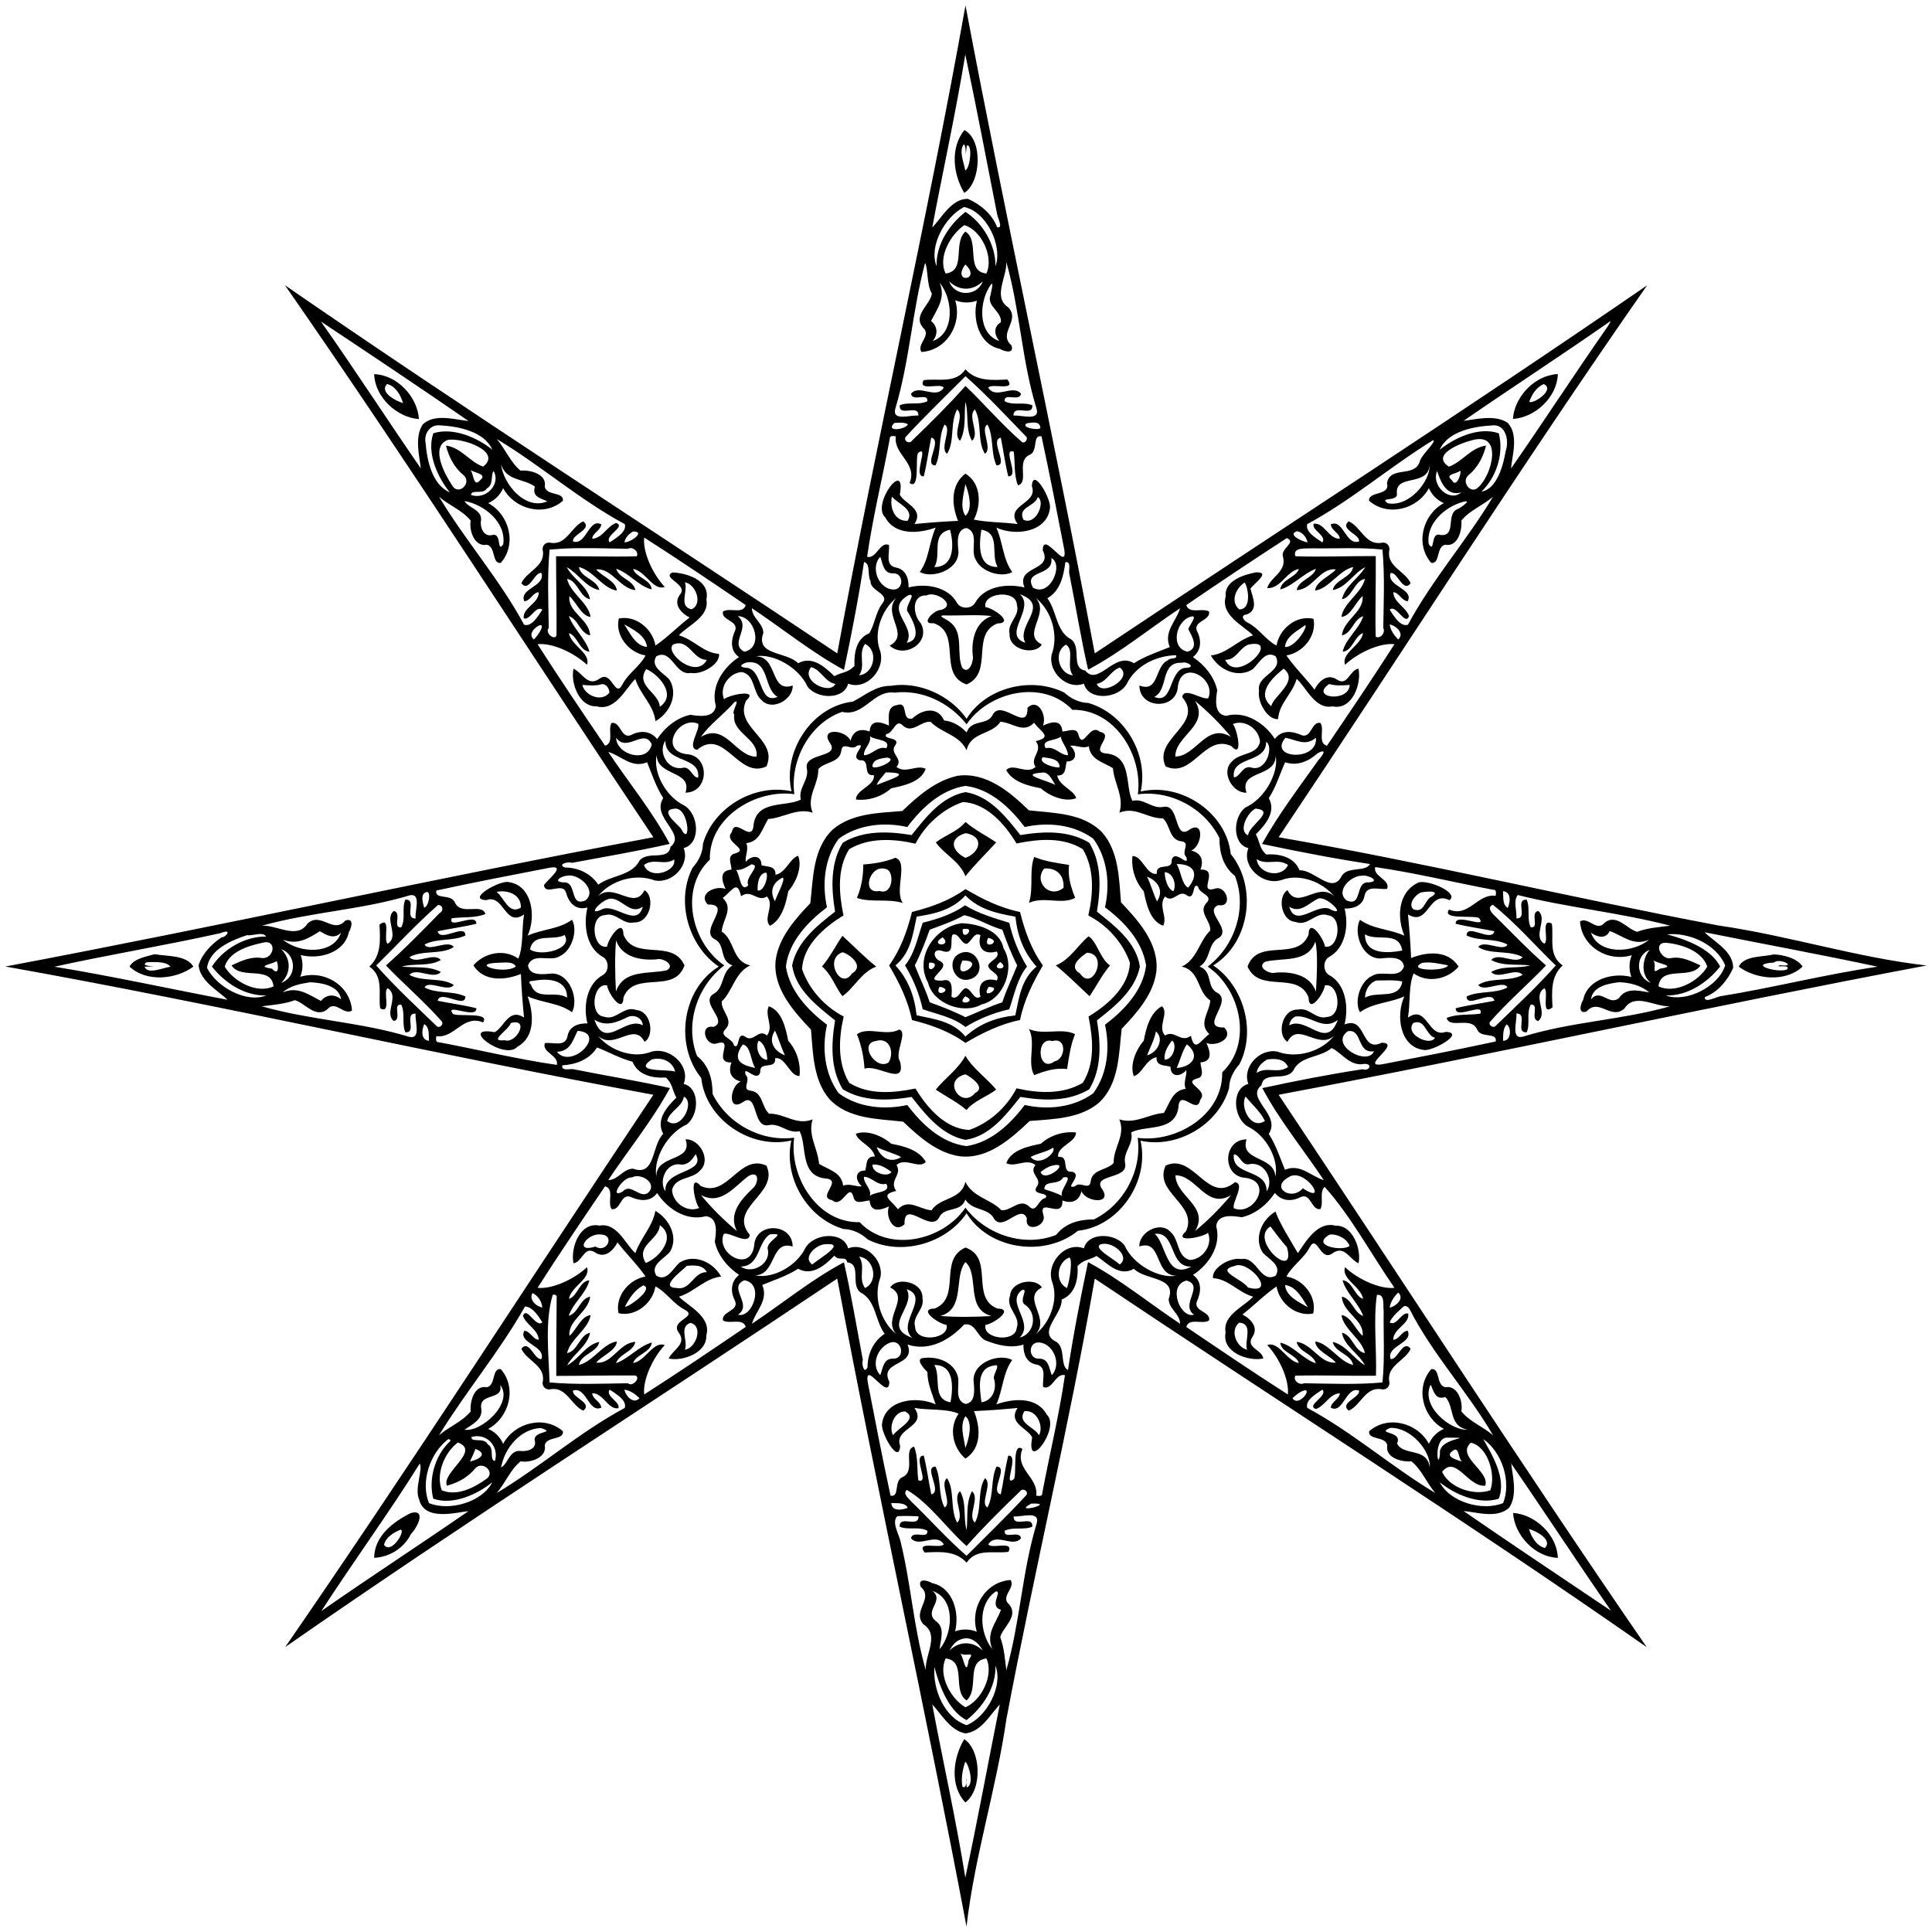 <?xml version="1.0" encoding="UTF-8"?>
<!DOCTYPE svg  PUBLIC '-//W3C//DTD SVG 1.1//EN'  'http://www.w3.org/Graphics/SVG/1.1/DTD/svg11.dtd'>
<svg width="1179pt" height="1179pt" version="1.1" viewBox="0 0 1179 1179" xmlns="http://www.w3.org/2000/svg">
<path d="m589.19 3.29c24.78 131.63 54.07 263.35 78.89 395.43 112.42-75.06 225.54-147.85 337.08-224.61-77.44 110.87-149.69 224.64-224.88 336.81 90.25 15.7 178.83 36.96 268.76 53.92 42.56 6.14 83.86 19.48 126.67 24.35-131.63 24.78-263.35 54.07-395.43 78.89 75.06 112.42 147.85 225.54 224.61 337.08-110.87-77.44-224.64-149.69-336.81-224.88-15.7 90.25-36.96 178.83-53.92 268.76-6.14 42.56-19.48 83.86-24.35 126.67-24.78-131.63-54.07-263.35-78.89-395.43-112.28 75.21-225.75 147.51-336.86 224.83 76.85-111.36 149.65-224.7 224.66-337.03-132.26-24.39-263.03-54.66-395.43-78.27 131.63-24.78 263.35-54.07 395.43-78.89-75.21-112.28-147.51-225.75-224.83-336.86 111.36 76.85 224.7 149.65 337.03 224.66 24.39-132.26 54.66-263.03 78.27-395.43m-0.12 29.93c-5.78 35.41-13.55 70.48-20.17 105.56 5.62-5.5 11.43-17.42 21.71-17.46 7.55 3.32 14.89 9.34 17.86 17.31 4.1 1.09 0.2-5.9-0.01-8.05-6.31-32.15-12.8-66.18-19.39-97.36m-0.73 93.1c-11.68 5.89-21.68 23.97-16.8 36.14-0.4-13.24 7.71-25.3 17.61-33.16 10.59 6.76 18.49 20.09 18.33 33.14 4.51-12.29-5.38-33.28-19.14-36.12m0.1 11.09c-8.3 5.71-16.29 19.43-11.37 29.51 12.84-1.7 4.16-18.35 12.06-25.63 9.14 5.85-0.36 24.19 12.8 25.63 4.79-10.31-3.28-26.75-13.49-29.51m-23.91 23.08c-7.87 29.27-9.43 59.85-18.18 88.92-2.05 7.99 9.31 3.63 14.1 4.22 0.21-7.45-11.86 1.19-11.39-6.29 5.2-2.26 11.45 0.05 16.8-2.44 0.86-5.7-9.06 0.63-9.92-4.61 4.95-6.11 15.22 3.73 19.95-3.68-1.53-3.28-15.95 2.59-12.29-4.61 8.76-1.3 19.35 2.42 25.56-6.61 6.67 7.39 16.34 6.64 25.58 6.19 5.77 7.47-9.84 1.96-11.65 5.01 4.71 7.46 15.02-2.42 19.97 3.7-0.89 5.21-10.62-1.05-9.97 4.57 5.29 2.83 11.7 0.18 16.89 2.48 0.33 7.46-11.5-1.12-11.5 6.29 4.77-0.53 16.21 3.65 14.1-4.16-9.09-29.27-10.09-60.27-18.5-89.64 0.52 9.43-8.6 21.4 1.37 27.87 7.34 8.18-6.69 15.67 1.76 23.03 1.91 5.36-4.12 3.93-7.06 2.15-12.74-2.67-16.83-18.16-13.98-29.37-4.36 1.47-8.76 1.47-13.26-0.26 4.42 14.49-5.2 30.56-20.62 31.55-3.11-4.96 6.59-10.17 0.87-14.95-6.3-7.67 4.77-14 5.48-20.71-3.18-5.21-2.27-15.73-4.11-18.65m24.58 0.87c-8.82 11.95 10.4 9.98 0 0m-9.85 10.31c3.32 9.54 17.12 9.42 20.48-0.02-6.02 6.03-14.45 6.02-20.48 0.02m-5.88 0.88c3.91 9.2-1.41 15.76-5.2 23.36 3.92 3.1 4.46 8.06 0.98 12.22 13.8-4.81 12.48-25.8 4.22-35.58m31.32 1.09c-7.3 10.04-8.37 29.93 5.13 34.47-3.04-3.6-3.8-8.77 0.96-11.45 0.7-6.73-9.09-9.69-6.29-16.76 0.18-1.66 2.23-8.51 0.2-6.26m-408.89 22.54c20.75 29.38 40.95 60.7 61 89.67-0.7-6.79-4.11-18.97 1.17-26.84 7.4-7.15 20.82-2.57 27.91-2.12-29.23-20.16-60.04-40.74-90.08-60.71m785.89 0.52c-29.1 20.33-59.95 40.33-88.55 60.11 6.78-0.7 18.97-4.11 26.84 1.17 7.14 7.4 2.56 20.82 2.12 27.91 19.59-28.17 39.07-58.18 59.07-86.78 0.5-0.96 2.9-4.4 0.52-2.41m-392.52 32.88c-12.04 12.11-24.42 23.96-36 36.52-2.72 2.32 1.68 5.56 3.5 2.66 11.18-10.7 22.18-21.66 32.49-33.23 11.38 10.82 22.23 23.61 34.36 34.12 2.01 1.53 4.36-2.18 2.33-3.56-11.91-12.33-24.05-25.33-36.68-36.51m-0.03 15.67c-0.94 7.88 0.62 16.44-3.28 23.75-5.11-4.36 3.09-14.97-1.8-19.14-4.44 7.95-1.33 19.85-6.15 27.04-4.82-3.3 3.33-15.57-1.54-17.8-4.03 7.66-1.82 17.24-5.48 24.9-7.78 0.04 4.49-15.3-2.62-16.94-1.62 7.85-2.62 15.84-4.56 23.63-7.08 0.46 3.67-19.81-3.49-14.27-1.87 3.32 1.33 22.98-5.17 18.33 5.03-12.16-9.92-17.3-8.4-28.47-1.5-0.2-3.85-0.69-3.7 1.58-4.5 23.99-10.36 47.79-13.82 71.95 5.87 1.36 7.59-9.4 13.28-7.3 0.74 4.73-2.68 12.48 4.28 13.81 6.06 1.07 7.91 6.74 7.75 12.17 10.29-2.68 24.11-0.6 29.58 9.5 2.25 3.75 8.69 3.75 10.94 0 5.62-10.37 19.69-12.06 30.21-9.5-5.45-13.59 17.64-9.62 11.14-22.69 0.14-12.73 15.25 13.91 13.18-0.22-4.48-23.13-8.95-46.31-13.94-69.33-5.82-1.04-1.82 8.74-7.09 11.26-8.66 3.52-0.26 16.74-7.27 18.69-2.63-6.49-1.64-13.78-2.58-20.57-7.39-2.59 3.92 15.25-3.34 15.05-1.95-7.78-2.95-15.77-4.56-23.62-7.13 1.64 5.16 16.98-2.62 16.94-3.67-7.66-1.46-17.24-5.48-24.9-4.88 2.23 3.27 14.5-1.54 17.8-4.82-7.19-1.72-19.09-6.15-27.04-4.89 4.16 3.31 14.8-1.8 19.14-4.13-7.29-1.83-16.31-3.98-23.75m-43.45 12.91c-5.65 5.54 6.68 4.22 8.37 0.73-2.54-1.38-5.66-0.98-8.37-0.73m80.98 0.13c-4.66 2.56 7.74 4.79 8.2 2.75-0.33-4.35-5.24-3.1-8.2-2.75m-358.42 1.25c-6.06-0.49-9.73 5.37-8.53 10.88 0.83 10.84 4.18 25.63 14.71 29.99-6.98-8.68-14.33-23.58-10.03-36.02 12.4-3.91 27.35 2.98 36 10.05-4.83-11.15-20.61-14.28-32.15-14.9m641.84 0.1c-11.3 0.64-26.85 3.82-31.51 14.8 8.68-6.98 23.58-14.33 36.02-10.03 3.22 12.21-1.36 26.79-10.59 35.6 9.44-1.51 13.32-15.89 14.81-24.79 2.29-6.5 0-16.89-8.73-15.58m-636.87 8.81c-10.93 4.23-1.83 20.98 2.63 27.72 3.69 6.66 12.34-1.25 7.12-6.1-5.67-4.61-9.1-11.11-10.84-18.16 9.42 1.29 14.44 9.98 22.69 12.85 11.91-9.27-13.01-17.89-21.6-16.31m29.89-0.56c5.23 6.07 8.33 14.23 14.53 19.32 6.04-0.56 16.25 2.15 14.78 9.82 1.06 5.69 11.71 2.91 11.09 8.54-11.5 10.08-29.59 5.17-36.49-7.67-1.84 4.17-4.96 7.29-9.13 9.13 12.84 6.9 17.75 24.99 7.67 36.49-5.63 0.62-2.84-10.04-8.56-11.08-7.48 1.43-10.91-8.71-9.77-14.71-5.02-6.29-13.28-9.34-19.35-14.61 16.12 26.85 37.14 50.61 51.93 78.13 4.78 1.48 8.69-5.61 11.16-9.21-4.12-2.88-7.49 6.81-11.37 5.29-0.89-6.45 9.33-9.1 9.15-15.93-3.56 0.11-4.94 5.17-8.79 5.51-3.5-7.7 13.03-9.03 10.46-17.19-4.15-1.22-7.51 12.34-12.28 6.2 3.24-7.33 14.44-10.09 13.14-19.64-0.89-3.28 1.71-5.88 4.99-4.99 9.55 1.3 12.31-9.9 19.64-13.14 6.14 4.78-7.41 8.12-6.2 12.28 8.04 2.61 9.6-14.54 17.19-10.46-0.39 3.83-5.38 5.25-5.51 8.79 6.35-0.34 9-7.7 14.6-9.63 6.32 2.31-7.62 7.82-3.95 11.83 3.59-2.45 10.68-6.37 9.2-11.14-27.52-14.79-51.28-35.81-78.13-51.93m571.47 0.69c-26.25 16.15-49.77 36.64-76.84 51.24-1.49 4.78 5.61 8.69 9.21 11.16 2.87-4.12-6.82-7.49-5.29-11.37 6.44-0.89 9.1 9.33 15.93 9.15-0.11-3.56-5.18-4.94-5.51-8.79 7.7-3.5 9.03 13.03 17.19 10.46 1.21-4.15-12.34-7.51-6.2-12.28 7.33 3.24 10.08 14.44 19.64 13.14 3.27-0.89 5.87 1.71 4.99 4.99-1.3 9.55 9.9 12.31 13.14 19.64-4.78 6.14-8.12-7.41-12.28-6.2-2.61 8.04 14.53 9.6 10.46 17.19-3.83-0.39-5.25-5.38-8.79-5.51 0.33 6.35 7.7 9 9.63 14.6-2.33 6.32-7.82-7.62-11.83-3.95 2.44 3.59 6.37 10.68 11.14 9.2 14.79-27.52 35.81-51.28 51.93-78.13-6.07 5.23-14.23 8.33-19.32 14.53 0.54 6.04-2.15 16.25-9.82 14.78-5.7 1.06-2.92 11.71-8.54 11.09-10.08-11.5-5.17-29.59 7.67-36.49-4.17-1.84-7.29-4.96-9.13-9.13-6.9 12.84-24.99 17.75-36.49 7.67-0.67-5.92 13.03-2.89 10.93-10.66 1.63-10.72 16.39-3.45 19.81-12.75 1.02-4.8 10.35-12.24 8.37-13.58m23.4 0.15c-7.03 1.79-25 8.82-13.82 16.03 8.24-2.87 13.27-11.56 22.69-12.85-1.74 7.05-5.18 13.55-10.84 18.16-4.58 4.01 1.73 12.07 6.16 7.21 8.49-7.48 15.21-34.28-4.19-28.55m-592.26 14.64c1.65 12.57 14.96 28.19 28.27 22.59-2.91-1.61-9.8-2.47-7.54-8.97-6.8-5.16-17.31-3.21-20.73-13.62m566.77 0.08c-0.97 14.28-21.8 5.03-20 18.38-0.5 4.36-10.98 1.34-5.68 5.26 12.91 2.56 25.96-13.04 25.68-23.64m-585.39 3.3c1.99 2.47 1.8 11.08 5.9 6.26 4.71-3.83-3.54-4.31-5.9-6.26m14.13 0.73c-1.9 1.8 0.13 8.51-4.19 10.59-2.08 3.97-9.29 0.23-9.64 3.96 9.16 3.2 18.36-6.56 13.83-14.55m575.73-0.07c-3.74 9.23 7.94 19.34 14.73 13.03-9.84 2.99-13.07-8.47-14.73-13.03m13.65 0.16c-2.37 1.75-9.13 1.84-4.64 5.44 3.32 6.14 6.79-7.62 4.64-5.44m-607.17 18.18c2.25 4.28 10.6 5.18 10.11 11.58-0.83 4.44 1.55 10.63 7.02 9.12 5.79-1.38 2.45 11.33 6.51 5.73 1.97-13.38-11.53-24.29-23.64-26.43m609.06 0.6c-11.01 3.05-22.56 13.54-20.61 25.74 4.01 5.88 0.78-7.8 7.13-5.63 10.11 1.12 2.96-13.11 10.55-15.83 2.28-1.03 9.45-6.28 2.93-4.28m-506.14 17.97c-2.56 1.38-4.8 3.68-5.32 6.64 4.18-0.04 13.02-6.64 5.32-6.64m404.92-0.09c-5.82 2.07 3.43 6.3 6.66 6.73-0.64-3.12-3.49-6.68-6.66-6.73m-398.17 3.81c-1.01 8.6 5.04 22.16 12.56 30.15-7.19 2.48-11.79-9.79-19.33-11 1.61 5.25 10.97 6.44 11.32 12.47-8.11-1.96-13.63-9.99-21.65-12.6 1.75 6.02 10.47 6.78 11.72 13.08-9.61-1.12-14.22-13.54-23.96-12.67 3.39 4.16 12.29 7.22 12.64 12.94-8.62-1.35-14.43-12.27-23.16-14.38 1.12 6.55 11.1 7.6 12.47 14.07-8.37-1.77-12.79-10.08-19.87-13.98 3.71 7.19 12.47 11.26 14.24 19.6-6.47-1.33-7.52-11.35-14.07-12.46 1.99 8.64 13.16 14.68 14.35 23.21-5.61-0.49-8.8-9.21-12.9-12.68-1.21 9.84 12.25 14.03 12.64 23.94-6.24-1.34-7.11-9.76-13.01-11.81 2.91 7.94 10.27 13.73 12.63 21.8-6.18-0.57-7.27-9.68-12.55-11.37 1.21 7.54 13.48 12.14 11 19.33-7.99-7.52-21.55-13.57-30.15-12.56 13.34 20.88 27.26 41.44 41.19 61.94 5.74-1.59 1.48-10 3.97-13.87 5.52-1.17 5.77 10.1 11.98 7.32 5.49-2.9 11.81-2.61 15.82 2.52 4.6-6.99 11.99-13.09 20.25-14.84 5.32 0.85 14.65 2.21 15.58-5.41-3.27-11.88 4.45-23.5 14.12-29.79-5.76-4.2-4.82-10.86-2.24-16.46 1.79-5.88-8.66-5.89-7.55-11.3 3.96-2.78 12.23 1.92 13.92-4-20.52-13.92-41.07-27.85-61.96-41.19m392.14 0.33c-20.6 13.36-41.04 27.01-61.32 40.86 1.59 5.74 9.98 1.48 13.87 3.97 1.15 5.52-10.1 5.77-7.32 11.98 2.89 5.49 2.61 11.81-2.52 15.82 6.99 4.6 13.08 11.99 14.84 20.25-0.86 5.32-2.21 14.65 5.41 15.58 11.88-3.27 23.5 4.45 29.79 14.12 4.19-5.76 10.86-4.82 16.46-2.24 5.87 1.79 5.87-8.66 11.3-7.55 2.77 3.96-1.92 12.23 4 13.92 13.91-20.52 27.85-41.07 41.19-61.96-8.6-1.01-22.17 5.04-30.15 12.56-2.49-7.19 9.79-11.79 11-19.33-5.25 1.61-6.46 10.97-12.47 11.32 1.96-8.11 9.98-13.63 12.6-21.65-6.03 1.75-6.79 10.47-13.08 11.72 1.12-9.61 13.54-14.22 12.67-23.96-4.18 3.39-7.22 12.29-12.94 12.64 1.34-8.62 12.28-14.43 14.38-23.16-6.55 1.11-7.61 11.13-14.07 12.46 1.93-8.2 10.11-12.69 14.23-19.6-7.23 3.63-11.36 12.37-19.86 13.98 1.36-6.47 11.35-7.52 12.47-14.07-8.64 1.99-14.69 13.16-23.21 14.35 0.5-5.61 9.2-8.8 12.68-12.9-9.84-1.21-14.03 12.25-23.94 12.64 1.33-6.24 9.75-7.11 11.81-13.01-7.96 2.91-13.74 10.27-21.8 12.63 0.55-6.18 9.68-7.27 11.37-12.55-7.7 1.48-10.89 11.98-19.38 11.74 1.97-6.89 11.84-9.79 9.75-18.88-2.2-5.24 8.66-9.03 2.24-11.68m-442.15 6.44c-2.58 0.24-5.16 0.4-7.74 0.56-1.43 15.93-0.74 31.93-0.49 47.88-2.63 2.74 3.43 7.92 4.72 4.52 0.15-16.08-0.25-32.21-0.26-48.31 16.38-0.21 32.82 0.45 49.18 0.03 1.62-2.8-2.5-6.22-5.32-4.61-13.35-0.2-26.73-0.75-40.09-0.07m457.59-0.21c-3.31 0.27-12.23-0.92-10.19 4.86 16.3 0.51 32.69-0.2 49.03-0.12 0.2 16.38-0.45 32.82-0.03 49.18 2.82 1.62 6.15-2.5 4.61-5.32 0.25-15.92 0.97-31.92-0.49-47.83-14.29-1.49-28.62-0.51-42.93-0.77m-263.54 5.19c-6.4 6.69-0.67 20.25 8.5 19.94 6.04-0.31 5.67-10.13-0.59-9.85-6.05 0.23-6.24-5.84-7.91-10.09m104.36 0.74c1.86 11.42-17.44 6.93-11.13 18.11 10.48 5.99 18.99-14.36 11.13-18.11m-114.26 2.45c-3.32 21.99-7.62 44.01-12.23 65.84-19.82-10.75-37.49-25.22-56.17-37.65 0 6.06 6.9 9.03 6.97 15.11-5.07 13.88 14.2 11.19 21.22 18.46 8.51-4.7 16.21 2.1 22.09 7.87 5.15-2.71 8.03-1.87 12.29-6.22-0.3-7.71 0.96-16.71 9.08-19.98 3.32-5.54 3.83-12.72 7.87-18.11 5.18-6.04-7.63-7.55-7.13-13.71-2.13-3.51 0.23-10.67-3.99-11.61m122.89 0.11c-1.23 8.52-3 17.41-11.02 21.98 5.95 8 5.18 20.26 14.65 25.18 6.36 5-0.46 17.54 8.46 18.92 8.04 10.03 17.83-12.03 29.71-4.43 6.82-4.37 14.49-6.85 21.9-9.87-3.99-9.35 4.01-15.8 6.29-23.69-18.59 12.34-36.31 26.99-56.13 37.5-4.5-19.57-7.56-39.08-11.54-58.87-0.34-2.17 1.32-7.38-2.32-6.72m-95.65 20.07c-15.65 8.84 5.01 18.55-1.19 29.11 9.88-1.93 3.94-13.22 0.83-18.66-3.07-2.63 5.87-11.99 0.36-10.45m10.99 0.18c-9.59-0.4-8.38 11.95-3.65 16.91 6.6 11.85-9.9 22.05-18.93 13.74 12.94-6.9-5.05-18.89 4.08-29.16-8.63 6.93-13.93 20.47-10.24 31.38 4.52 11.46-7.67 25.48-19.19 20.98-2.41 9.89-18.82 9.54-24.72 1.92-5.32-11.88-21.01-20.53-31.68-18.6 13.72 0.01 8.48 22.62 22.56 17.82 0.46 8.53-12.61 15.89-18.94 8.93-5.74-4.75-3.64-15.25-12.07-17.17-7.7 0.51-13.97 9.09-10.87 16.62 2.81-2.71 21.83-6.58 13.42 0.92-7.53 16.49 19.96 23.46 12.44 40.07-17.18 8.1-25.62-24.07-42.28-10.14-6.69-0.92 2.07-12.45 0.61-15.9-11.76-5.08-24.3 16.05-7.22 18.56 14.64 0.64 14.05 23.43-0.49 23.48 4.31-13.65-17.35-9.83-17.59-22.92-2.34 10.85 5.73 25.42 16.73 30.71 9.12 5.3 10.33 23.29-0.27 26.07 4.01 10.15-6.89 21.85-17.64 19.71-11.89-4.49-26.99-0.02-34.7 9.71 9.73-9.01 22.1 8.99 28.45-3.74 6.85 4.16 3.4 20.21-6.43 19.67-6.8 1.56-10.99-6.45-17.58-4.48-9.91 0.19-7.6 21.02 1.18 19.23 0.59-4.86 9.81-18.02 9.99-7.28 6.76 16.55 29.84 2 37.23 18.78-6.29 17.89-30.51 2.66-37.23 19.46-0.17 10.73-9.4-2.42-10-7.27-8.57-1.82-11.03 18.18-1.89 19.07 7.35 2.71 12.2-7.08 19.79-4.03 8.95 0.55 11.23 15.7 4.94 19.38-6.42-12.69-18.61 5.6-28.47-3.76 6.93 8.63 20.47 13.92 31.38 10.24 11.46-4.52 25.48 7.67 20.98 19.19 9.89 2.41 9.54 18.82 1.92 24.72-11.88 5.32-20.53 21.01-18.6 31.68 0.01-13.72 22.62-8.48 17.82-22.56 8.53-0.46 15.89 12.61 8.93 18.94-4.75 5.73-15.25 3.63-17.17 12.07 0.51 7.7 9.09 13.97 16.62 10.87-2.71-2.82-6.58-21.83 0.92-13.42 16.49 7.53 23.46-19.96 40.07-12.44 8.1 17.18-24.07 25.62-10.14 42.28-0.92 6.68-12.45-2.08-15.9-0.61-5.08 11.76 16.05 24.29 18.56 7.22 0.64-14.64 23.43-14.06 23.48 0.49-13.65-4.31-9.83 17.35-22.92 17.59 10.85 2.34 25.42-5.73 30.71-16.73 5.3-9.12 23.29-10.33 26.07 0.27 10.15-4.02 21.85 6.89 19.71 17.64-4.49 11.88-0.02 26.99 9.71 34.7-9.01-9.73 8.99-22.1-3.74-28.45 4.16-6.86 20.21-3.4 19.67 6.43 1.56 6.8-6.45 10.98-4.48 17.58 0.19 9.91 21.02 7.58 19.23-1.18-4.86-0.59-18.02-9.82-7.28-9.99 16.55-6.76 2-29.84 18.78-37.23 17.89 6.29 2.66 30.51 19.46 37.23 10.73 0.17-2.42 9.39-7.27 10-1.82 8.56 18.18 11.02 19.07 1.89 2.71-7.35-7.08-12.2-4.03-19.79 0.55-8.96 15.7-11.24 19.38-4.94-12.69 6.41 5.6 18.61-3.76 28.47 8.63-6.94 13.92-20.48 10.24-31.38-4.52-11.46 7.67-25.48 19.19-20.98 2.41-9.9 18.82-9.54 24.72-1.92 5.32 11.88 21.01 20.53 31.68 18.6-13.72-0.02-8.48-22.62-22.56-17.82-0.46-8.54 12.61-15.89 18.94-8.93 5.73 4.74 3.63 15.25 12.07 17.17 7.7-0.51 13.97-9.09 10.87-16.62-2.82 2.71-21.83 6.57-13.42-0.92 7.53-16.49-19.96-23.46-12.44-40.07 17.18-8.1 25.62 24.06 42.28 10.14 6.68 0.92-2.08 12.44-0.61 15.9 11.76 5.08 24.29-16.06 7.22-18.56-14.64-0.65-14.06-23.43 0.49-23.48-4.31 13.65 17.35 9.83 17.59 22.92 2.34-10.85-5.73-25.43-16.73-30.71-9.12-5.3-10.33-23.3 0.27-26.07-4.02-10.15 6.89-21.85 17.64-19.71 11.88 4.48 26.99 0.02 34.7-9.71-9.73 9.01-22.1-9-28.45 3.74-6.86-4.16-3.4-20.21 6.43-19.67 6.8-1.57 10.98 6.45 17.58 4.48 9.91-0.19 7.58-21.04-1.18-19.23-0.59 4.85-9.82 18.01-9.99 7.28-6.76-16.55-29.84-2-37.23-18.78 6.29-17.89 30.51-2.67 37.23-19.46 0.17-10.74 9.39 2.42 10 7.27 8.56 1.81 11.02-18.18 1.89-19.07-7.35-2.71-12.2 7.08-19.79 4.03-8.96-0.55-11.24-15.71-4.94-19.38 6.41 12.69 18.61-5.61 28.47 3.76-6.94-8.63-20.48-13.93-31.38-10.24-11.46 4.52-25.48-7.67-20.98-19.19-9.9-2.41-9.54-18.82-1.92-24.72 11.88-5.32 20.53-21.01 18.6-31.68-0.02 13.72-22.62 8.48-17.82 22.56-8.54 0.46-15.89-12.61-8.93-18.94 4.74-5.74 15.25-3.64 17.17-12.07-0.51-7.7-9.09-13.97-16.62-10.87 2.71 2.81 6.57 21.83-0.92 13.42-16.49-7.53-23.46 19.96-40.07 12.44-8.1-17.18 24.06-25.62 10.14-42.28 0.92-6.69 12.44 2.07 15.9 0.61 5.08-11.76-16.06-24.3-18.56-7.22-0.65 14.64-23.43 14.05-23.48-0.49 12.14 4.71 9.26-12 17.47-15.42 1.26-1.82 6.01-0.26 4.81-3.08-12.21 0.41-24.51 6.3-30.07 17.64-5.3 9.12-23.3 10.33-26.07-0.27-10.15 4.01-21.85-6.89-19.71-17.64 4.48-11.89 0.02-26.99-9.71-34.7 9.01 9.73-9 22.1 3.74 28.45-4.16 6.85-20.21 3.4-19.67-6.43-1.57-6.8 6.45-10.99 4.48-17.58-0.19-9.91-21.04-7.6-19.23 1.18 4.85 0.59 18.01 9.81 7.28 9.99-16.55 6.76-2 29.84-18.78 37.23-18.03-6.28-2.41-31.51-20.17-37.4-8.47 0.94 0.15-8.17 4.61-8.1 9.96-3.05-3.35-11.88-8.79-8.85m56.88-0.73c9.8 8.91-11.37 24.7 3.32 29.66-5.88-10.75 15.65-22.75-3.32-29.66m-45.98 12.94c-5.28-0.08 1.6 2.49 3.13 3.93 9.04 6.46 3.77 19.27 7.7 28.08 4.24 4.54 7.21-4.69 6.38-7.68-0.92-9.5 1.62-20.46 11.55-23.95-9.48-1.05-19.19-0.11-28.76-0.38m-126.18 0.44c8.6 6.93-5.66 16.82 4.03 21.72 11.76-2.41 6.51-21.67-4.03-21.72m276.32 0.36c-8.94 2.54-12.64 19.14-1.76 21.37 7.04-2.33 2.65-9.39 0.38-13.74 0.36-2.09 6.47-9.16 1.38-7.63m-397.02 5.14c-3.3 1.28-7.51 5.62-3.72 8.76 1.62-1.43 7.33-9.11 3.72-8.76m518.53-0.44c0.49 3.61 2.72 6.6 5.17 9.2 4.12-3.6-1.33-8.5-5.17-9.2m-320.17 11.92c-4.4 6.1 0.56 13.09-3.61 19.14 9.15-0.88 12.1-15.16 3.61-19.14m122.64 0.43c-7.88 4.31-4.55 17.89 4.23 18.71-4.36-5.44 1.24-15.28-4.23-18.71m-195.14 10.93c-3.01 1.02-5.4 2.88 0.94 3.28 9.58 2.18 6.62 22.47 18.23 17.67-8.96-5.06-4.52-23.29-19.17-20.95m266.03 0.11c-13.79-0.69-7.94 16.36-17.03 20.84 11.53 4.82 8.78-15.39 18.32-17.67 8.15 0 1.85-4.17-1.29-3.17m-226.43 2.67c-6.8 8.33 11.5 17.29 14.79 10.24-6.49-1.19-8.58-8.6-14.79-10.24m188.36 0.26c-5.74 1.94-7.83 8.84-14.08 9.96 3.11 8.1 22.78-3.75 14.08-9.96m-235.03 20.95c-6.24 7.39-15.1 13.51-20.58 21.4 15-9.14 21.13 12.12 33.95 12.06 1.5-11.19-15.34-14.28-13.6-25.84-2.12-1.01 3.93-9.49 0.23-7.62m280.98-0.6c9.14 15-12.12 21.13-12.06 33.95 12.83-0.06 18.94-21.07 34.02-11.95-6.25-7.7-14.33-15.66-21.96-22m-353.28 22.49c0.19 10.48 19.27 15.79 21.72 4.02-4.72-10.21-15.05 5.34-21.72-4.02m408.42 0.01c-10.96 13.01 20.16 14.63 18.59-0.01-6.37 5.4-11.74 1.32-18.59 0.01m-378.34 1.75c-4.82 6.93 1.37 18.28 10.32 16.63 5.04-1.31 5.8 5.87 9.66 5.98 1.57-13.56-20.41-8.57-19.98-22.61m366.58 0.72c0.17 13.36-21.52 8.49-19.69 21.66 3.77 0.03 5.09-7.28 10.41-6.03 9.42 3.13 14.03-12.79 9.28-15.63m-401.48 6.17c12.34 18.58 26.99 36.31 37.5 56.13-19.83 4.49-39.58 7.8-59.66 11.56-2.35-0.96-9.04 0.84-4.37 2.85 8.35 0.02 15.94 3.67 20.42 10.47 8-5.95 20.26-5.19 25.18-14.65 5-6.36 17.54 0.46 18.92-8.46 10.03-8.04-12.03-17.83-4.43-29.71-4.37-6.83-6.85-14.5-9.87-21.9-9.35 3.99-15.8-4.01-23.69-6.29m432.89 0.83c-5.49 4.83-12.32 8.02-19.82 5.47-3.28 7.27-5.54 15.09-9.99 21.89 4.69 8.51-2.11 16.21-7.87 22.09 2.7 5.15 1.87 8.03 6.22 12.29 8.09-0.5 17.04 1.37 20.43 9.68 8.79-0.52 19.47 14.42 25.3 4.23 3.18-7.23 15.05-2.75 17.68-8.08-22-3.32-44.01-7.62-65.84-12.23 9.93-18.06 22.57-34.49 34.46-51.31 1.62-1.64 6.28-7.68-0.57-4.03m-392.03 33.77c-10.06 0.64 0.5 8.62 3.45 12.09 6.22 12.36 5.18-12.45-3.45-12.09m354.19-0.04c-5.02 2.36-10.81 13.72-4.58 16.34 0.44-6.32 17.46-14.94 4.58-16.34m-354.84 31.07c-5.79 3.95-12.59-1.11-18.42 3.38 3.56 9.51 20.12 3.92 18.42-3.38m355.5-0.23c0.88 9.15 15.16 12.1 19.14 3.61-6.11-4.4-13.09 0.56-19.14-3.61m-431.31 5.24c-23.13 4.47-46.31 8.95-69.33 13.94-1.04 5.82 8.74 1.82 11.26 7.09 3.52 8.66 16.74 0.25 18.69 7.27-6.49 2.62-13.78 1.62-20.57 2.58-2.59 7.38 15.25-3.92 15.05 3.34-7.78 1.94-15.77 2.94-23.62 4.56 1.64 7.11 16.98-5.16 16.94 2.62-7.66 3.66-17.24 1.45-24.9 5.48 2.23 4.87 14.5-3.28 17.8 1.54-7.19 4.82-19.09 1.71-27.04 6.15 4.16 4.89 14.8-3.31 19.14 1.8-7.29 4.13-16.31 1.83-23.75 3.98 7.88 0.94 16.44-0.62 23.75 3.28-4.36 5.1-14.97-3.09-19.14 1.8 7.95 4.43 19.85 1.33 27.04 6.15-3.3 4.81-15.57-3.34-17.8 1.54 7.66 4.02 17.24 1.81 24.9 5.48 0.04 7.78-15.3-4.51-16.94 2.62 7.85 1.61 15.84 2.61 23.63 4.56 0.46 7.07-19.81-3.68-14.27 3.49 3.32 1.86 22.98-1.33 18.33 5.17-12.16-5.05-17.3 9.92-28.47 8.4-0.2 1.49-0.69 3.84 1.58 3.7 23.99 4.49 47.79 10.36 71.95 13.82 1.36-5.88-9.4-7.59-7.3-13.28 4.73-0.75 12.48 2.67 13.81-4.28 1.07-6.06 6.74-7.92 12.17-7.75-2.68-10.29-0.6-24.11 9.5-29.58 3.75-2.25 3.75-8.69 0-10.94-10.37-5.62-12.06-19.69-9.5-30.21-7.33 1.99-11.38-3.05-13.12-9.16-2.06-6.64-12.43 2.21-13.45-4.48 2.27-3.43 14-12.37 3.66-10.68m503.61-0.36c-1.37 5.87 9.39 7.59 7.3 13.28-4.73 0.74-12.48-2.68-13.81 4.28-1.07 6.06-6.74 7.91-12.17 7.75 2.68 10.29 0.6 24.11-9.5 29.58-3.76 2.25-3.76 8.69 0 10.94 10.37 5.62 12.06 19.69 9.5 30.21 13.59-5.45 9.61 17.64 22.69 11.14 12.73 0.14-13.92 15.25 0.22 13.18 23.13-4.48 46.31-8.95 69.33-13.94 1.04-5.82-8.74-1.82-11.26-7.09-3.52-8.66-16.76-0.26-18.69-7.27 6.49-2.63 13.76-1.64 20.57-2.58 2.58-7.39-15.25 3.92-15.05-3.34 7.77-1.95 15.76-2.95 23.62-4.56-1.66-7.13-16.98 5.16-16.94-2.62 7.65-3.67 17.23-1.46 24.9-5.48-2.24-4.88-14.51 3.27-17.8-1.54 7.19-4.82 19.08-1.72 27.04-6.15-4.17-4.89-14.81 3.31-19.14-1.8 7.29-4.13 16.31-1.83 23.75-3.98-7.88-0.94-16.44 0.62-23.75-3.28 4.35-5.11 14.97 3.09 19.14-1.8-7.96-4.44-19.85-1.33-27.04-6.15 3.29-4.82 15.56 3.33 17.8-1.54-7.67-4.03-17.25-1.82-24.9-5.48-0.04-7.78 15.28 4.49 16.94-2.62-7.86-1.62-15.85-2.62-23.63-4.56-0.47-7.08 19.81 3.67 14.27-3.49-3.33-1.87-22.98 1.33-18.33-5.17 12.15 5.03 17.3-9.92 28.47-8.4 0.19-1.5 0.68-3.85-1.58-3.7-24-4.5-47.79-10.36-71.95-13.82m-492.89 5.23c-3.57 0.1-9.31 3.56-2.75 4.11 9.05-0.9 3.54 15.39 13.74 10.98 7.41-6.04-3.96-16.43-10.99-15.09m484.88 0.05c-6.89-0.23-16.5 9.39-9.47 15.04 10.2 4.4 4.69-11.88 13.74-10.98 7.34-0.73-0.76-4.83-4.27-4.06m-570.88 9.97c-4.07 0.95-2.25 6.57-1.46 9.52 3-0.8 4.34-10.28 1.46-9.52m656.93-0.55c0.26 3.42-0.54 8.16 2.88 10.23 1.56-3.55 2.26-9.74-2.88-10.23m-666.92 2.45c-29.58 8.99-60.81 10.27-90.48 18.63 9.43-0.52 21.4 8.6 27.87-1.37 8.18-7.34 15.67 6.69 23.03-1.76 5.36-1.92 3.93 4.11 2.15 7.06-2.67 12.74-18.16 16.83-29.37 13.98 1.47 4.36 1.47 8.75-0.26 13.26 14.49-4.42 30.56 5.19 31.55 20.62-4.96 3.11-10.17-6.6-14.95-0.87-7.31 5.99-13.78-3.89-19.94-5.48-6.47 2.46-13.37 2.82-20.14 3.74 29.36 8.43 60.36 9.6 89.64 18.55 7.99 2.05 3.63-9.33 4.22-14.1-7.45-0.21 1.19 11.84-6.29 11.39-2.26-5.2 0.05-11.46-2.44-16.8-5.7-0.87 0.63 9.06-4.61 9.92-6.11-4.95 3.73-15.22-3.68-19.95-3.28 1.52 2.59 15.95-4.61 12.29-1.3-8.76 2.42-19.36-6.61-25.56 7.39-6.68 6.64-16.34 6.19-25.58 7.47-5.78 1.96 9.83 5.01 11.65 7.46-4.71-2.42-15.02 3.7-19.97 5.21 0.88-1.05 10.62 4.57 9.97 2.83-5.29 0.18-11.7 2.48-16.89 7.46-0.34-1.12 11.5 6.29 11.5-0.66-4.54 3.64-15.25-3.32-14.23m675.89-0.11c-2.91 3.53-0.44 9.68-0.83 14.27 7.45 0.21-1.21-11.86 6.29-11.39 2.26 5.2-0.06 11.45 2.44 16.8 5.7 0.86-0.63-9.06 4.61-9.92 6.1 4.95-3.74 15.22 3.68 19.95 3.27-1.53-2.6-15.95 4.61-12.29 1.3 8.76-2.43 19.35 6.61 25.56-7.4 6.67-6.64 16.34-6.19 25.58-7.47 5.77-1.98-9.84-5.01-11.65-7.46 4.71 2.41 15.02-3.7 19.97-5.21-0.89 1.05-10.62-4.57-9.97-2.84 5.29-0.18 11.7-2.48 16.89-7.47 0.33 1.12-11.5-6.29-11.5 0.52 4.77-3.66 16.21 4.16 14.1 29.27-9.09 60.27-10.09 89.64-18.5-9.43 0.52-21.41-8.6-27.87 1.37-8.19 7.34-15.67-6.69-23.03 1.76-5.37 1.91-3.93-4.12-2.15-7.06 2.67-12.74 18.16-16.83 29.37-13.98-1.47-4.36-1.48-8.76 0.26-13.26-14.49 4.42-30.56-5.2-31.55-20.62 4.96-3.11 10.16 6.59 14.95 0.87 7.3-5.99 13.78 3.89 19.94 5.48 6.46-2.46 13.37-2.83 20.14-3.74-30.57-7.98-62.46-10.99-93.03-18.72m-553.04 2.2c-5.18-0.45-16.1 11.32-6.03 6.66 7.74-4.37 21.42 11.68 25.14-1.73-7.44 5.23-12.22-4.42-19.11-4.93m431.19-0.01c-5.58 2.7-10.98 9.35-17.62 4.94 4.07 13.88 17.75-3.69 25.83 1.99 9.21 4.09-2.94-8.82-8.21-6.93m-537.1 3.96c-13.19 11.59-25.15 24.55-37.67 36.85 11.16 12.64 24.18 24.76 36.52 36.64 1.83 2.47 5.42-0.95 3.11-2.92-10.44-11.85-23.03-22.54-33.68-33.73 11.44-10.12 22.11-21.09 32.78-32 2.69-1.26 1.83-5.16-1.06-4.84m643.77-0.19c-3.79 1.5-0.78 4.98 1.11 6.69 10.33 10.24 20.4 20.75 31.34 30.34-10.82 11.38-23.61 22.23-34.12 34.36-1.54 2.01 2.17 4.36 3.56 2.33 12.33-11.91 25.33-24.05 36.51-36.68-12.8-12.33-24.51-25.93-38.4-37.04m-715.86 16.15c-7.08 4.5-13.79 8.57-22.61 5.09 9.85 8.34 30.77 9.64 35.56-4.21-4.37 4.4-8.97 1.38-12.95-0.88m787.17-0.13c-2.37 5.15-7.75 3.74-11.46 1 4.81 13.8 25.79 12.48 35.58 4.22-9.56 4.33-15.99-2.3-24.12-5.22m-847.74 1.28c-33.37 7.44-68.88 13.3-101.37 20.49 35.41 5.78 70.48 13.55 105.56 20.17-5.51-5.52-16.53-11.06-17.6-20.98 2.11-7.12 7.89-12.93 13.91-17.03 3.13-0.19 6.93-5.71-0.5-2.65m905.63-0.54c5.5 5.62 17.42 11.43 17.46 21.71-3.33 7.55-9.34 14.89-17.31 17.86-0.46 4.06 7.02-0.16 9.56-0.53 31.98-5.13 63.63-13.3 95.85-18.01-33.94-7.3-70.62-14-105.56-21.03m-889.38 1.74c-9.86 3.27-22.99 8.77-24.52 20.02 5.89 11.68 23.97 21.68 36.14 16.8-13.24 0.39-25.3-7.71-33.16-17.61 6.76-10.59 20.09-18.5 33.14-18.33-2.2-3.28-8.26-0.21-11.6-0.88m866.41-0.45c8.64 2.26 26.68 7.84 32.45 19.66-7.85 9.9-19.9 17.97-33.14 17.63 12.33 4.54 32.12-5.23 36.23-18.38-5.37-12.84-21.93-20.26-35.54-18.91m-641.32 3.66c-0.83 10.3-0.6 20.91-0.05 31.28 4.54-13.7 19.99-10.58 30.98-13 5.7-3.15-2.69-7.93-6.17-6.69-9.7 0.8-21.17-1.29-24.76-11.59m426.74 0.7c-4.56 13.31-19.91 9.7-30.53 12.32-5.7 3.15 2.68 7.92 6.17 6.69 9.7-0.8 21.17 1.29 24.76 11.59 0.48-9.39 1.29-23.87-0.4-30.6m-642.45 0.76c-8.53 1.82-20.31 5.33-23.09 14.56 5.22 8.98 19.59 16.88 29.79 12.06-1.44-13.16-19.78-3.66-25.63-12.8 5.9-2.79 11.96-5.61 18.65-4.48 7.52 0.56 9.31-11.78 0.28-9.34m856.15-0.01c-7.93 0.11-2.39 10.86 3.43 9.37 6.44-1.19 12.2 1.92 17.91 4.46-5.86 9.14-24.19-0.36-25.63 12.8 10.2 4.82 24.56-3.08 29.79-12.06-3.25-9.74-16.17-13.79-25.5-14.57m-844.72 3.96c6.03 6.02 6.02 14.45 0.02 20.48 9.54-3.33 9.42-17.13-0.02-20.48m835.05 0.38c-9.17 3.55-8.39 16.9 0.65 20.1-7.1-5.61-4.31-16.19-0.65-20.1m-838.02 6.97c-3.12 2.01-12.86 2.97-2.79 4.5 5.42 5.76 3.53-5.1 2.79-4.5m840.29-0.55c2.49 3.69-2.08 9.19 4.14 5.05 10.62-1.54-1.11-2.96-4.14-5.05m-819.73 13.36c-5.81 0.92-12.21 2.03-16.69 6.2 9.2-3.91 15.76 1.41 23.36 5.2 3.1-3.93 8.06-4.47 12.22-0.98-1.2-8.43-11.95-10.13-18.89-10.42m798.95-0.03c-6.54 0.74-16.31 2.4-17.3 10.44 5.93-6.98 10.93 4.24 17.08-0.75 4.48-6.68 11.92-4.51 18.48-3.46-4.97-4.29-11.88-6-18.26-6.23m-605.12 21.24c-6.52 3.27-13.5 6.1-20.34 1.62 6.51 19.18 18.84-2.44 29.54 3.44-0.32-4.61-5.22-6.81-9.2-5.06m407.39-0.31c-2.1 1.01-3.41 3.11-3.73 5.37 10.75-5.88 22.75 15.65 29.66-3.32-9 7.12-16.84-3.29-25.93-2.05m-531.57 4.61c-1.57 3.54-2.27 9.73 2.88 10.23-0.26-3.43 0.53-8.17-2.88-10.23m660.46 0.24c-2.34 2.74-2 6.59-2.12 9.95 5.15 0.25 5.18-8.55 2.12-9.95m-566.88 3.91c-3.06 5.97-4.36 12.48-12.68 12.76 9.16 11.29 31.03-11.56 12.68-12.76m470.01 0.22c-11.64 8.26 12.05 21.64 15.99 12.22-10.77 1.57-6.79-13.84-15.99-12.22m-458.16 9.89c-4.52 7.37-12.82 10.43-21.15 10.93-0.88 3.66 4.5 2.03 6.65 2.35 19.86 3.99 39.36 7.1 59 11.5-10.75 19.82-25.22 37.49-37.65 56.17 6.06-0.01 9.03-6.9 15.11-6.97 13.88 5.07 11.19-14.2 18.46-21.22-4.68-8.53 2.08-16.35 8-22.13-2.77-5.19-2.11-8.06-6.35-12.26-8.09 0.51-17.04-1.36-20.43-9.67-7.57-1.93-14.62-6-21.64-8.7m448.27 0.39c-7.15 6.1-19 4.56-23.35 13.66-4.79 7.15-17.94-0.11-19.43 9-10.12 8.16 12.14 17.81 4.45 29.71 4.36 6.82 6.85 14.49 9.87 21.9 9.34-3.99 15.8 4.01 23.69 6.29-12.34-18.59-26.99-36.31-37.5-56.13 20.34-4.4 40.56-8.38 61.21-11.52 4.07 1.44 6.37-3.35 1.17-3.28-8.99 1.95-14.37-7.33-20.11-9.63m-414.89 7.01c-12.51 8.27 11.11 5.67 14.27 7.41-1.36-6.35-8.33-9.2-14.27-7.41m375.65-0.07c-3.07 1.7-6.08 4.55-6.46 8.22 6.05-4.17 13.03 0.79 19.14-3.61-2.2-5.15-7.89-5.25-12.68-4.61m-356 22.72c-1.19 6.48-8.6 8.58-10.24 14.79 8.33 6.8 17.29-11.5 10.24-14.79m342.73-0.11c-3.61 6.63 3.53 20.68 11.81 14.9-2.69-5.7-8.53-10.76-11.81-14.9m-335.56 35.18c-2.02 3.27-4.6 6.63-8.9 6.37-8.97-1.81-13.98 10.04-9.55 16.35-1.27-13.71 25.21-10.63 18.45-22.72m328.42 0.11c-1.58 13.56 20.41 8.57 19.98 22.61 4.82-6.93-1.37-18.28-10.32-16.63-5.04 1.3-5.81-5.88-9.66-5.98m-296.02 13.13c-8.71 6.33-16.77 18.33-29.16 11.73 6.24 7.7 14.33 15.66 21.96 22-5.5-10.51 2.44-19.15 9.55-26.01 3.35-2.44 4.76-11.34-2.35-7.72m260.41-0.33c0.06 12.83 21.06 18.94 11.95 34.02 7.7-6.25 15.66-14.33 22-21.96-15 9.14-21.13-12.12-33.95-12.06m-331.74 1.32c-5.59-0.67-14.31 13.63-5.53 8.53 4.9-5.49 10.61 4.93 15.59 0.66 5.74-5.53-4.56-12.28-10.06-9.19m400.54 0c-11.18 6.32 2.21 14.62 8.89 6.61 16.71 11.09 0.87-13.76-8.89-6.61m-416.9 5.38c-13.92 20.52-27.85 41.07-41.19 61.96 8.6 1.01 22.16-5.05 30.15-12.56 2.48 7.18-9.79 11.79-11 19.33 5.25-1.61 6.44-10.99 12.47-11.32-1.96 8.11-9.99 13.62-12.6 21.65 6.02-1.75 6.78-10.48 13.08-11.72-1.12 9.61-13.54 14.22-12.67 23.96 4.16-3.4 7.22-12.29 12.94-12.64-1.35 8.61-12.27 14.43-14.38 23.16 6.55-1.12 7.6-11.11 14.07-12.47-1.77 8.36-10.08 12.79-13.98 19.87 7.19-3.71 11.26-12.48 19.6-14.24-1.33 6.46-11.35 7.52-12.46 14.07 8.64-1.99 14.68-13.16 23.21-14.35-0.49 5.61-9.21 8.79-12.68 12.9 9.84 1.21 14.03-12.25 23.94-12.64-1.34 6.23-9.76 7.11-11.81 13.01 7.94-2.92 13.73-10.28 21.8-12.63-0.57 6.16-9.68 7.27-11.37 12.55 7.54-1.21 12.14-13.49 19.33-11-7.52 7.98-13.57 21.55-12.56 30.15 20.88-13.35 41.44-27.26 61.94-41.19-1.59-5.74-10-1.49-13.87-3.97-1.17-5.53 10.1-5.78 7.32-11.98-2.9-5.5-2.61-11.81 2.52-15.82-6.99-4.6-13.09-12-14.84-20.25 0.85-5.33 2.21-14.65-5.41-15.58-11.88 3.27-23.5-4.45-29.79-14.12-4.2 5.75-10.86 4.82-16.46 2.24-5.88-1.79-5.89 8.64-11.3 7.55-2.78-3.98 1.92-12.23-4-13.92m439.08 0.32c-3.33 3.65-0.44 9.4-2.51 13.57-5.53 1.15-5.78-10.1-11.98-7.32-5.5 2.89-11.81 2.61-15.82-2.52-4.6 6.99-12 13.08-20.25 14.84-5.33-0.86-14.65-2.21-15.58 5.41 3.27 11.88-4.45 23.5-14.12 29.79 5.75 4.19 4.82 10.86 2.24 16.46-1.79 5.87 8.64 5.87 7.55 11.3-3.98 2.77-12.23-1.92-13.92 4 20.52 13.91 41.07 27.85 61.96 41.19 1.01-8.6-5.05-22.17-12.56-30.15 7.18-2.49 11.79 9.79 19.33 11-1.61-5.25-10.99-6.46-11.32-12.47 8.11 1.96 13.62 9.98 21.65 12.6-1.75-6.03-10.48-6.79-11.72-13.08 9.61 1.12 14.22 13.54 23.96 12.67-3.4-4.18-12.29-7.22-12.64-12.94 8.61 1.34 14.43 12.28 23.16 14.38-1.11-6.55-11.14-7.61-12.46-14.07 8.19 1.93 12.68 10.11 19.6 14.23-3.63-7.23-12.38-11.36-13.98-19.86 6.45 1.36 7.52 11.35 14.07 12.47-1.99-8.64-13.16-14.69-14.35-23.21 5.61 0.5 8.79 9.2 12.9 12.68 1.21-9.84-12.25-14.03-12.64-23.94 6.23 1.33 7.11 9.75 13.01 11.81-2.92-7.96-10.28-13.74-12.63-21.8 6.16 0.55 7.27 9.68 12.55 11.37-1.21-7.54-13.49-12.15-11-19.33 7.98 7.51 21.55 13.57 30.15 12.56-14.04-20.26-26.97-44.34-42.65-61.64m-338.51 29.04c-7.67 4.94-5.89 19.4-17.83 19.64 6.93 4.82 18.28-1.37 16.63-10.32-1.93-5.31 13.19-10.57 1.2-9.32m234.85-0.31c7.21 6.2 6.84 28.25 22.38 19.96-13.98 0.55-9.1-21.59-22.38-19.96m-202.04 6.4c-5.5 0.98-12.81 8.29-6.94 12.26 4.43-3.81 22.31-13.87 6.94-12.26m168.93 0.05c-4.71 2.23 8.24 8.85 11.79 12.22 6.97-5.29-5.16-14.75-11.79-12.22m-162.36 6.84c-5.78 5.91-13.6 12.68-22.13 8-6.83 4.36-14.5 6.85-21.9 9.87 3.99 9.34-4.01 15.8-6.29 23.69 18.58-12.34 36.31-26.99 56.13-37.5 4.49 19.83 7.8 39.58 11.56 59.66-0.96 2.34 0.84 9.03 2.85 4.37 0.02-8.35 3.67-15.95 10.47-20.42-5.95-8-5.19-20.26-14.65-25.18-6.53-4.58 0.75-17.49-8.21-18.39-0.71-4.36-5.16-0.42-7.83-4.1m159.99 0.2c-4.82 2.64-7.56 2.03-11.61 6.15 0.51 8.09-1.36 17.04-9.67 20.43 0.51 8.79-14.42 19.47-4.23 25.3 7.23 3.18 2.75 15.05 8.08 17.68 3.32-22 7.62-44.01 12.23-65.84 19.82 10.75 37.49 25.21 56.17 37.65-0.01-6.07-6.9-9.03-6.97-15.11 5.07-13.88-14.2-11.19-21.22-18.46-8.89 5.26-16.43-3.55-22.78-7.8m-144.91 0.43c4.17 6.05-0.79 13.03 3.61 19.14 8.49-3.98 5.54-18.26-3.61-19.14m128.28 0.51c-7.58 2.8-9.02 15.02-1.41 18.63 1.8-4.95 3.54-17.91 1.41-18.63m-63.41 2.77c-7.3 9.02 0.21 28.49-15.28 32.9 10.3 0.82 20.91 0.59 31.28 0.05-16.3-4.26-7.17-25.19-16-32.95m-134.9 11.11c-10.43 4.46 5.42 14.66-3.84 20.99 8.59 2.53 16.48-18.9 3.84-20.99m269.85 0.17c-11.91 2.84-3.86 23.35 4.53 20.84-8.66-6.38 6.66-17.71-4.53-20.84m-170.77 5.28c5.88 10.75-15.65 22.75 3.32 29.66-9.8-8.91 11.37-24.7-3.32-29.66m70.15 0.65c-9.91 7.76 8.03 19.52-1.21 28.89 9.1-2.25 11-14.58 3.39-19.98-4.48-2.33 2.73-10.84-2.18-8.91m-298.53 1.7c-2.24 4.06 2.21 8.16 6 8.81-0.35-3.72-2.55-7.21-6-8.81m528.28-0.33c-2.45 2.57-4.68 5.58-5.17 9.2 3.84-0.71 9.29-5.6 5.17-9.2m-515.94 1.5c-4.82 16.06-2.5 35.74-1.9 53.38 15.93 1.43 31.93 0.74 47.88 0.49 2.74 2.59 7.92-3.42 4.52-4.72-16.08-0.15-32.21 0.25-48.31 0.26-0.06-15.91 0.12-31.83 0.23-47.74 0.38-1.51-1.21-2.22-2.42-1.67m502.97 0c-2.27 15.32-0.03 33.04-0.58 49.29-16.38 0.2-32.82-0.45-49.18-0.03-1.6 2.82 2.44 6.15 5.32 4.61 15.92 0.25 31.92 0.97 47.83-0.49 1.48-14.56 0.53-29.17 0.74-43.75-0.54-3.06 1.01-10.45-4.13-9.63m-519.87 7.03c-15.4 27.32-35.99 51.74-52.48 78.6 6.07-5.23 14.23-8.33 19.32-14.53-0.56-6.05 2.15-16.25 9.82-14.78 5.69-1.06 2.91-11.72 8.54-11.09 10.08 11.5 5.17 29.59-7.67 36.49 4.17 1.84 7.29 4.96 9.13 9.13 6.9-12.84 24.99-17.75 36.49-7.67 0.62 5.63-10.04 2.83-11.08 8.56 1.43 7.47-8.71 10.9-14.71 9.77-6.29 5.02-9.34 13.27-14.61 19.35 26.85-16.12 50.61-37.14 78.13-51.93 1.48-4.78-5.61-8.7-9.21-11.16-2.88 4.11 6.81 7.49 5.29 11.37-6.45 0.88-9.1-9.33-15.93-9.15 0.11 3.56 5.17 4.94 5.51 8.79-7.7 3.5-9.03-13.03-17.19-10.46-1.22 4.15 12.34 7.5 6.2 12.28-7.33-3.24-10.09-14.44-19.64-13.14-3.28 0.88-5.88-1.72-4.99-4.99 1.3-9.56-9.9-12.31-13.14-19.64 4.78-6.14 8.12 7.41 12.28 6.2 2.61-8.04-14.54-9.61-10.46-17.19 3.83 0.38 5.25 5.38 8.79 5.51-0.34-6.35-7.7-9-9.63-14.6 2.31-6.34 7.82 7.62 11.83 3.95-2.39-3.8-5.9-9.43-10.59-9.67m536.13 0.01c-3.1 2.91-6.72 5.7-8.48 9.67 4.11 2.87 7.49-6.82 11.37-5.29 0.88 6.44-9.33 9.1-9.15 15.93 3.56-0.11 4.94-5.18 8.79-5.51 3.5 7.7-13.03 9.03-10.46 17.19 4.15 1.21 7.5-12.34 12.28-6.2-3.24 7.33-14.44 10.08-13.14 19.64 0.88 3.27-1.72 5.87-4.99 4.99-9.56-1.3-12.31 9.9-19.64 13.14-6.14-4.78 7.41-8.12 6.2-12.28-8.04-2.61-9.61 14.53-17.19 10.46 0.38-3.83 5.38-5.25 5.51-8.79-6.35 0.33-9 7.7-14.6 9.63-6.34-2.33 7.62-7.82 3.95-11.83-3.6 2.44-10.69 6.37-9.2 11.14 27.52 14.79 51.28 35.81 78.13 51.93-5.23-6.07-8.33-14.23-14.53-19.32-6.05 0.54-16.25-2.15-14.78-9.82-1.06-5.7-11.72-2.92-11.09-8.54 11.5-10.08 29.59-5.17 36.49 7.67 1.84-4.17 4.96-7.29 9.13-9.13-12.84-6.9-17.75-24.99-7.67-36.49 5.63-0.63 2.83 10.03 8.56 11.08 7.47-1.43 10.9 8.7 9.77 14.71 5.02 6.29 13.27 9.34 19.35 14.61-15.56-26.66-36.99-49.56-50.99-77.06-0.75-1.2-2.19-2.31-3.62-1.53m-268.15 11.01c-8.37 9-21.08 16.72-34.53 12.21 5.45 13.59-17.65 9.61-11.14 22.69-0.14 12.73-15.25-13.92-13.18 0.22 4.47 23.13 8.95 46.31 13.94 69.33 5.82 1.04 1.82-8.74 7.09-11.26 8.66-3.52 0.25-16.76 7.27-18.69 2.62 6.49 1.62 13.76 2.58 20.57 7.38 2.58-3.92-15.25 3.34-15.05 1.94 7.77 2.94 15.76 4.56 23.62 7.11-1.66-5.16-16.98 2.62-16.94 3.66 7.65 1.45 17.23 5.48 24.9 4.87-2.24-3.28-14.51 1.54-17.8 4.82 7.19 1.71 19.08 6.15 27.04 4.89-4.17-3.31-14.81 1.8-19.14 4.13 7.29 1.83 16.31 3.98 23.75 0.94-7.88-0.62-16.44 3.28-23.75 5.1 4.35-3.09 14.97 1.8 19.14 4.43-7.96 1.33-19.85 6.15-27.04 4.81 3.29-3.34 15.56 1.54 17.8 4.02-7.67 1.81-17.25 5.48-24.9 7.78-0.04-4.51 15.28 2.62 16.94 1.61-7.86 2.61-15.85 4.56-23.63 7.07-0.47-3.68 19.81 3.49 14.27 1.86-3.33-1.33-22.98 5.17-18.33-5.05 12.15 9.92 17.3 8.4 28.47 1.49 0.19 3.84 0.68 3.7-1.58 4.49-24 10.36-47.79 13.82-71.95-5.88-1.37-7.59 9.39-13.28 7.3-0.75-4.73 2.67-12.48-4.28-13.81-6.06-1.07-7.92-6.74-7.75-12.17-7.47 2.44-15.58 0.45-22.66-2.33-5.64-2-6.44-11.29-13.54-9.88m-44.98 10.99c-7.7 2.7-12.22 13.43-6.2 19.92 1.65-4.26 1.86-10.32 7.9-10.09 7.71 0.03 5.43-12.06-1.7-9.83m89.97-0.02c-6.05 0.3-5.67 10.12 0.59 9.85 6.04-0.23 6.24 5.83 7.91 10.09 6.4-6.7 0.67-20.25-8.5-19.94m-328.08 25.9c2.09 9.78-12.93 4.45-11.62 14.2 1.27 6.93-5.53 9.81-10.16 13.14 10.51 1.55 30.13-16.56 21.78-27.34m567.81-0.2c-6.39 12.88 11.79 28.03 22.48 27.53-11.69-2.37-7.74-13.82-13.54-19.96-6.44 2.21-7.4-4.5-8.94-7.57m-492.02 3.07c0.7 3.84 5.6 9.29 9.2 5.17-2.6-2.45-5.59-4.68-9.2-5.17m415.4 0.35c-3.04 0.65-5.44 2.81-7.7 4.82 3.12 5.49 11.5-4.6 7.7-4.82m-466.44 23.08c-12.67 0.52-22.1 12.37-24.26 24.08 4.28-2.26 5.18-10.61 11.58-10.11 3.81 0.52 9.97-0.8 9.14-5.81-2.26-6.71 13.85-4.97 3.54-8.16m518.33-0.08c-9.21 3.84 8.01 1.66 4.17 9.43 3.83 8.07 18.29 2.04 20 14.7 0.76-10.21-11.89-24.72-24.17-24.13m-560.63 5.55c-0.36 3.71 8.01-0.01 9.87 4.49 4.44 2.03 0.77 9.6 4.45 10.16 2.69-9.1-5.24-17.31-14.32-14.65m596.17 0.39c-9.76-1.24-6.32 22.24-5.16 9.72-1.3-10.01 23.74-9.55 5.16-9.72m-610.63 1.12c-10.94 8.54-16.71 25.89-11.5 38.82 12.68 5.17 32.59-0.69 38.66-12.71-8.68 6.98-23.58 14.33-36.02 10.03-3.05-11.68 0.91-25.96 9.71-34.54 1.52-0.66 0.32-2.31-0.85-1.6m631.87-0.24c4.68 8.48 14.56 23.78 9.47 36.4-12.4 3.91-27.35-2.98-36-10.05 6.07 12.02 26.02 17.91 38.68 12.69 5.14-13.03-0.58-31.01-12.15-39.04m-625.75 2.08c-8.05 6.07-13.58 19.05-9.82 29.16 9.6 3.95 20.1-1.78 27.73-7.27 4.86-4.43-3.2-10.74-7.21-6.16-4.46 5.44-10.6 8.88-17.4 10.63-3.32-8.23 20.98-21.23 6.7-26.36m618.21 0.12c-9.41 8.36 11.9 17.54 8.75 26.24-10.52 1.06-17.92-19.01-26.31-8.46 4.33 9.65 19.29 14.84 29.43 11.26 3.6-9.81-1.75-26.84-11.87-29.04m-607.43 3.82c-1.06 2.58-2.13 5.16-3.4 7.66 5.48-1.12 11.31-4.67 3.4-7.66m597.44 0.45c-6.89 3.86 0.35 5.9 4.59 7.31-2.23-1.81-1.75-8.14-4.59-7.31m-631.44 8.46c-19.14 30.59-40.41 59.64-60.04 89.97 29.51-20.57 60.73-40.9 89.74-60.92-7.73 0.77-26.76 6.22-30.08-7.06-3.02-6.72 2.44-18.24 0.38-21.99m666.04 0.01c0.7 6.78 4.1 18.97-1.17 26.84-7.4 7.14-20.82 2.56-27.91 2.12 29.25 20.14 60.01 40.73 89.97 60.82-20.52-29.56-40.87-60.76-60.89-89.78m-368.82 16.05c-2.75 2.43 1.19 5.12 2.51 6.93 11.38 10.91 22.22 23.17 33.94 33.29 12.04-12.11 24.41-23.96 36-36.52 2.72-2.32-1.69-5.57-3.5-2.66-11.19 10.7-22.19 21.65-32.49 33.23-12.14-10.69-22.6-26.16-36.46-34.27m-9.49 8.03c0.35 5.24 6.31 4.34 10.03 2.93-1.52-3.48-6.75-2.66-10.03-2.93m85.38 0.35c-12.57 6.86 16.64-0.65 0 0m-81.67 7.66c-3.65 3.54 0.77 10.58 1.91 15.29 6.42 25.98 7.99 52.94 15.42 78.64-0.52-9.43 8.6-21.41-1.37-27.87-7.34-8.19 6.69-15.67-1.76-23.03-1.92-5.37 4.11-3.93 7.06-2.15 12.74 2.67 16.83 18.16 13.98 29.37 4.36-1.47 8.75-1.48 13.26 0.26-4.42-14.49 5.19-30.56 20.62-31.55 3.11 4.96-6.6 10.16-0.87 14.95 5.99 7.3-3.89 13.78-5.48 19.94 2.46 6.46 2.82 13.37 3.74 20.14 8.43-29.36 9.6-60.36 18.55-89.64 2.05-8-9.33-3.64-14.1-4.22-0.21 7.45 11.84-1.21 11.39 6.29-5.2 2.26-11.46-0.06-16.8 2.44-0.87 5.7 9.06-0.63 9.92 4.61-4.95 6.1-15.22-3.74-19.95 3.68 1.52 3.27 15.95-2.6 12.29 4.61-8.76 1.3-19.36-2.43-25.56 6.61-6.68-7.4-16.34-6.64-25.58-6.19-5.78-7.47 9.83-1.98 11.65-5.01-4.71-7.46-15.02 2.41-19.97-3.7 0.88-5.21 10.62 1.05 9.97-4.57-5.29-2.84-11.7-0.18-16.89-2.48-0.34-7.47 11.5 1.12 11.5-6.29-4.3-0.26-8.64-0.32-12.93-0.13m21.46 45.63c7.52 6.13-5.44 12.09 1.82 18.23 6.23 4.24 2.99 11.38 2.51 17.35 8.28-9.87 9.79-30.76-4.33-35.58m38.52 0.39c-11.13 7.76-9.88 25.43-1.95 35.19-4.33-9.56 2.3-15.99 5.22-24.12-7.77-1.88 1.37-11.97-3.27-11.07m-20.85 29.05c-3.49 0.89-5.73 4.08-7.46 7.04 6.02-6.03 14.45-6.02 20.48-0.02-2.43-4.66-7.26-9.13-13.02-7.02m-0.66 8.66c2.09 3.03 3.51 14.76 5.05 4.14 4.14-6.22-1.36-1.65-5.05-4.14m-8.99 3.11c-4.82 10.2 3.08 24.56 12.06 29.79 9.76-4.08 17.49-19.69 12.8-29.79-12.84 1.7-4.17 18.35-12.06 25.63-9.14-5.86 0.36-24.19-12.8-25.63m-6.86 5.18c-1.06 13.77 6.05 31.05 19.69 35.53 12.4-5.04 22.35-24.05 17.56-36.25 0.39 13.24-7.71 25.3-17.61 33.16-11.78-5.79-17.41-23.68-19.64-32.44m-1.31 22.96c6.57 35.08 14.48 70.13 20.17 105.56 7.3-33.94 14-70.62 21.03-105.56-5.52 5.51-11.06 16.53-20.98 17.6-9.51-1.79-14.81-12.16-20.22-17.6z"/>
<path d="m588.49 79.37c11.64 5.96 10.06 32.22-0.07 38.34-6.8-11.38-8.69-27.35 0.07-38.34m-0.34 8.69c-3.17 4.17 0.09 11.07 0.89 15.97 3.26-1.53 4.43-16.86 0.96-15.11-1.38 11.31 0.31 0.27-1.85-0.86z"/>
<path d="m228.33 228.33c14.16 0.47 26.5 13.97 27.32 27.4-13.37-0.89-26.85-13.28-27.32-27.4m7.92 6.02c-5 4.92 5.27 10.41 9.71 11.61-1.44-4.81-4.55-10.31-9.71-11.61z"/>
<path d="m947.38 228.68c1.06-0.29 2.17-0.43 3.29-0.35-0.47 14.16-13.97 26.5-27.4 27.32 0.76-12.29 11.47-24.77 24.11-26.97m-5.3 5.7c-4.49 1.88-7.36 6.39-8.84 10.85 2.55 1.47 16.08-7.49 8.84-10.85z"/>
<path d="m589.12 289.02c9.8 5.92 9.78 19.3 5.15 28.07 8.21 1.71 17.86 1.57 26.71 2.71-8.25-11.82 12.78-12.1 8.71-23.1 0.56-12.36 12.23 8.44 11.03 13.58-1.91 14.62-21.19 17-32.69 11.71 4.09 9.17 3.91 19.26 9.7 27.07-6.3 3.7-19.02 0.07-22.33-7.65-3.56-5.67 2.54-16.2-5.53-19.18-6.81 0.82-5.34 9.89-4.96 14.73-0.19 11.11-16.01 16.29-23.64 12.1 5.8-7.81 5.58-17.91 9.72-27.07-10.28 3.63-24.66 4.89-30.76-6.23-8.8-7.94 13.02-36.49 8.88-13.9 2.87 5.71 15.06 8.59 8.92 17.93 8.88-0.88 17.67-1.53 26.61-1.92-3.78-9.32-4.89-21.59 4.48-28.85m-0.04 6.37c-0.78 6.18-3.67 13.63 0.08 19.4 4.95-4.22 1.75-15.09-0.08-19.4m-44.78 7.64c-1.48 6.58 1.53 15.26 9.55 14.79 4.47-7.02-6.13-10.42-9.55-14.79m89.03 0.31c-1.93 6.04-12.64 5.99-8.73 13.86 7.63 3.62 13.6-10.98 8.73-13.86m-53.59 19.92c-11.99 2.62-4.95 15.09-9.54 22.79 12.38 0.01 11.98-14.12 9.54-22.79m19.13 0.01c-1.37 8.7-2.5 22.9 9.93 22.72-4.53-7.57 2.12-20.74-9.93-22.72z"/>
<path d="m410.34 349.33c9.01 0.34 23.21 4.96 20.73 16.54 2.02 10.76-11.72 15.95-16.77 21.86 9.12 2.53 14.93 10.74 24.48 11.3 0.87 6.1-10.25 12.9-17.32 11.64-9.54 1.76-11.43-15.16-20.94-10.15-3.94 6.4 4.43 10.18 7.95 14.13 5.72 9.09 0.2 20.65-8.49 25.43-1.09-10.02-9.35-16.21-12.27-25.75-5.84 5.68-12.22 20.02-23.75 16.68-10.36 0.53-15.93-14.22-13.99-22.94 5.62 2.59 8.69 11.41 16.02 6 7.47-5.28 9.19 12.35 13.81 3.7 3.5-6.87 10.61-11.02 14.16-17.78-10.28-1.68-18.76-12.15-16.33-22.54 10.39-2.15 20.67 6.35 22.36 16.51 7.36-5.04 13.81-11.75 20.84-17.14-4.49-2.2-10.4-7.64-6.02-13.82 5.9-6.11-11.49-10.31-4.47-13.67m7.62 6c2.02 5.43-4.03 14.82 4.04 16.5 7.09-3.16 2.7-15.25-4.04-16.5m-36.99 25.73c3.43 5.26 6.85 13.08 13.85 13.75-0.76-6.92-8.36-10.68-13.85-13.75m29.67 12.33c-5.12 5.12 14.43 21.45 20.69 9.26-8.65 0.14-10.87-13.49-20.69-9.26m-16.3 14.94c-6.83 10.2 7.82 14.26 8.31 22.99 10.93-7.53-1.34-20.24-8.31-22.99m-27.16 9.21c-3.86 1.16-7.89 0.69-11.84 0.44 1.54 6.47 11.77 10.81 16.54 4.74 0.02-2.42-2-5.64-4.7-5.18z"/>
<path d="m766.26 349.29c9.74-0.44-0.93 6.63-3.17 9.94 1.34 5.34 5.08 12.93-2.2 15.71-4.6 0.49-1.73 4.14 0.94 5.26 6.61 3.45 10.59 10.38 17.18 13.76 1.68-10.28 12.15-18.76 22.54-16.33 2.15 10.39-6.35 20.67-16.51 22.36 5.04 7.36 11.75 13.81 17.14 20.84 2.2-4.49 7.64-10.4 13.82-6.02 6.53 4.11 7.56-5.98 13.03-6.74 1.91 9.42-3.86 25.47-15.9 23-10.76 2.02-15.96-11.72-21.86-16.77-2.53 9.12-10.75 14.93-11.3 24.48-6.1 0.87-12.9-10.25-11.64-17.32-1.77-9.54 15.15-11.43 10.15-20.94-6.4-3.94-10.18 4.43-14.13 7.95-9.09 5.72-20.66 0.2-25.43-8.49 10.02-1.09 16.21-9.35 25.75-12.27-5.69-5.84-20.02-12.22-16.68-23.75-1.01-9.49 10.75-13.15 18.27-14.67m-6.72 6.19c-5.33 3.35-9.03 11.68-3.26 16.4 8.07-0.04 5.09-14.45 3.26-16.4m36.99 26.03c-4.64 3.35-11.86 6.85-12.35 13.31 6.21 0.51 14.1-12.61 12.35-13.31m-34.74 11.86c-5.52 2.11-7.49 9.51-14.11 9.28 6.91 15.63 35.09-13.75 14.11-9.28m21.58 14.68c-6.57 5.21-17.14 14.95-7.57 22.91 1.14-6.2 17.24-15.26 7.57-22.91m27.73 9.37c-12.21 8.41 12.01 11.62 12.57 0.54-4.21 0.36-8.47 0.63-12.57-0.54z"/>
<path d="m543.68 418.51c17.41-2.89 36.53 6.1 46.17 20.12 11.91-19.29 39.54-25.93 59.57-16.02 4.11 3.7 9.09 6.23 14.7 6.37 22.33 6.42 36.93 31.59 31.99 54.03 24.46-5.67 52.24 12.71 54.96 38.15 16.38 20.15 11.76 54.15-10.7 67.99 18.44 12.42 26.42 39.82 16.02 60.27-3.71 4.11-6.23 9.09-6.37 14.7-6.42 22.33-31.6 36.93-54.03 31.99 5.67 24.46-12.71 52.24-38.15 54.96-20.15 16.38-54.16 11.76-67.99-10.7-12.43 18.44-39.82 26.42-60.27 16.02-4.12-3.71-9.1-6.23-14.7-6.37-22.33-6.42-36.93-31.6-31.99-54.03-24.46 5.67-52.25-12.71-54.96-38.15-16.38-20.15-11.76-54.16 10.7-67.99-18.44-12.43-26.43-39.82-16.02-60.27 3.7-4.12 6.23-9.1 6.37-14.7 6.42-22.33 31.59-36.93 54.03-31.99-5.58-24.14 12.3-51.89 37.47-54.73 7.47-3.89 14.03-9.75 23.2-9.65m2.37 4.18c-13.32-1.82-18.52 14.92-32.2 11.73-19.81 6.9-31.83 29.57-29.12 50.21-23.77-3.15-52.15 14.11-51.56 39.97-18.84 17.79-11.32 50.78 8.83 64.54-16.53 12.49-24.32 35.82-16.61 55.32 7.25 5.74 9.45 14.14 9.47 23.13 8.94 18.11 29.58 29.37 49.77 26.68-3.15 23.77 14.11 52.15 39.97 51.56 17.79 18.84 50.78 11.32 64.54-8.83 12.49 16.53 35.82 24.32 55.32 16.61 5.74-7.26 14.14-9.47 23.13-9.47 18.11-8.94 29.37-29.58 26.68-49.77 23.77 3.15 52.15-14.11 51.56-39.97 18.84-17.79 11.32-50.78-8.83-64.54 16.53-12.49 24.32-35.82 16.61-55.32-7.26-5.75-9.47-14.15-9.47-23.13-8.94-18.11-29.58-29.37-49.77-26.68 3.15-23.77-14.11-52.15-39.97-51.56-17.79-18.84-50.78-11.32-64.54 8.83-10.32-13.08-26.98-21.35-43.81-19.31z"/>
<path d="m547.44 430.26c7.42-2.49 2.11 9.63 9.22 8.26 6.22-5.87 15.62-7.56 19.49 1.14 5.31 0.54 9.88 3.23 13.72 7.31 2.97-8.41 12.75-3.87 16.06-11 5.45-9.54 21.43 11.73 21.09-4.03 6.49-6.29 11.96 4.71 9.47 10.83 5.19-2.32 11.24-3.97 11.84 3.63 3.45-0.04 8.89-3.12 9.9 2.39 2.76 8.9 6.75-7.75 12.97-2.19 9.86 1.87-7.69 12.63 4.74 13.3 15.05 2.16 10.48 19.94 15.11 28.81 7.17-1.76 12.04 5.23 19.04 3.65 10.01-1.82 6.09 21.16 15.95 13.82 9.17-5.73 7.52 10.26 0.89 12.84 6.24 1.57 7.73 6.08 5.67 11.65 12.04-0.52-2.11 14.61 8.47 11.74 7.34-2.91 11.73 11.66 2.42 9.93-9.13 3.76 7.89 14.06 0.63 19.79-7.55 3.77-4.8 13.16-12.09 17.74 8.4 2.97 3.86 12.75 11 16.06 9.53 5.45-11.73 21.43 4.03 21.09 6.29 6.49-4.71 11.96-10.83 9.47 2.31 5.19 3.96 11.24-3.63 11.84 0.03 3.45 3.11 8.89-2.39 9.9-8.9 2.76 7.74 6.75 2.19 12.97-1.87 9.86-12.64-7.69-13.3 4.74-2.17 15.05-19.94 10.48-28.81 15.11 1.76 7.17-5.24 12.04-3.65 19.04 1.81 10.01-21.17 6.09-13.82 15.95 5.73 9.17-10.27 7.52-12.84 0.89-1.57 6.24-6.09 7.73-11.65 5.67 0.52 12.04-14.61-2.11-11.74 8.47 2.91 7.34-11.66 11.73-9.93 2.42-3.76-9.13-14.07 7.89-19.79 0.63-3.77-7.55-13.16-4.8-17.74-12.09-2.98 8.4-12.75 3.86-16.06 11-5.45 9.53-21.43-11.73-21.09 4.03-6.49 6.29-11.96-4.71-9.47-10.83-5.2 2.31-11.24 3.96-11.84-3.63-3.46 0.03-8.9 3.11-9.9-2.39-2.76-8.9-6.75 7.74-12.97 2.19-9.86-1.87 7.69-12.64-4.74-13.3-15.06-2.17-10.48-19.94-15.11-28.81-7.17 1.76-12.04-5.24-19.04-3.65-10.03 1.81-6.09-21.17-15.95-13.82-9.17 5.73-7.52-10.27-0.89-12.84-6.24-1.57-7.74-6.09-5.67-11.65-12.04 0.52 2.1-14.61-8.47-11.74-7.34 2.91-11.74-11.66-2.42-9.93 9.13-3.76-7.9-14.07-0.63-19.79 7.55-3.77 4.79-13.16 12.09-17.74-8.41-2.98-3.87-12.75-11-16.06-9.54-5.45 11.73-21.43-4.03-21.09-6.29-6.49 4.71-11.96 10.83-9.47-2.32-5.2-3.97-11.24 3.63-11.84-0.04-3.46-3.12-8.9 2.39-9.9 8.9-2.76-7.75-6.75-2.19-12.97 1.87-9.86 12.63 7.69 13.3-4.74 2.16-15.06 19.94-10.48 28.81-15.11-1.76-7.17 5.23-12.04 3.65-19.04-1.82-10.03 21.16-6.09 13.82-15.95-5.73-9.17 10.26-7.52 12.84-0.89 1.57-6.24 6.08-7.74 11.65-5.67 0.6-7.6 6.64-5.95 11.84-3.63-0.03-4.59-1.55-11.64 4.93-12.51m20.43 10.18c-5.95-0.49-11.18 7.46-16.75 2.44-4.64-4.86-5.58 4.42-10.17 5.06-2.69 3.69 8.65 1.47 5.56 6.63-4.29 5.18 5.17 8.25 0.57 13.44 5.59 4.4 12.19-1.61 17.84 1.14-2.82 8.15-13.59 10.35-21.05 11.88-5.77 5.16-13.75 7.72-21.46 6.88-0.43-5.87 11.92-8.57 10.83-14.86-7.44 0.7-1.43-9.85-8.42-9.07-7.17-1.9 5.42-10.93-1.8-8.95-3.2 3.6-8.94-3.11-9.64 3.24-0.98 7.31-9.9 6.44-14 11.05 0.27 9.39-7.51 16.85-3.44 26.59-9.61-3.13-18 3.28-27.17 3.91-3.7 5.94-5.11 13.79-13.35 14.71 1.68 3.83-0.88 8.07-0.34 11.4 3.43-4.06 9.63-4.56 9.61 2.08 3.39 1.07 8.91 0.14 8.54 5.86 6.56-1.37 8.64-10.07 13.84-11.63 2.62 6.57-1.06 16-6.04 21.63-1.41 7.52-3.74 17.06-11.08 21.1-4.64-4.11 3.07-12.66-1.93-17.89-5.84 3.75-9.51-4.85-15.76-0.16-2.42-10.55-5.5-3.13-11.23 1.06 6.92 6.45-0.12 13.15-0.59 20.5 8.14 5.3 6.11 18.18 17.42 20.64-9.46 4.37-10.67 15.7-17.42 22.01-0.49 5.94 7.46 11.18 2.44 16.75-4.86 4.64 4.42 5.58 5.06 10.17 3.69 2.68 1.47-8.66 6.63-5.56 5.18 4.29 8.25-5.18 13.44-0.57 4.4-5.59-1.61-12.19 1.14-17.84 8.15 2.81 10.35 13.59 11.88 21.05 5.16 5.76 7.72 13.75 6.88 21.46-5.87 0.43-8.57-11.92-14.86-10.83 0.7 7.44-9.85 1.43-9.07 8.42-1.9 7.17-10.93-5.42-8.95 1.8 3.6 3.2-3.11 8.93 3.24 9.64 7.31 0.97 6.44 9.9 11.05 14 9.39-0.28 16.85 7.51 26.59 3.44-3.13 9.61 3.28 18 3.91 27.17 5.94 3.69 13.79 5.11 14.71 13.35 3.83-1.69 8.07 0.87 11.4 0.34-4.06-3.43-4.56-9.64 2.08-9.61 1.07-3.4 0.14-8.91 5.86-8.54-1.37-6.57-10.07-8.64-11.63-13.84 6.57-2.63 16 1.06 21.63 6.04 7.52 1.4 17.06 3.73 21.1 11.08-4.11 4.64-12.66-3.08-17.89 1.93 3.75 5.84-4.85 9.51-0.16 15.76-10.55 2.42-3.13 5.5 1.06 11.23 6.45-6.92 13.15 0.11 20.5 0.59 5.3-8.14 18.18-6.12 20.64-17.42 4.37 9.46 15.7 10.67 22.01 17.42 5.94 0.48 11.18-7.46 16.75-2.44 4.64 4.86 5.58-4.43 10.17-5.06 2.68-3.7-8.66-1.48-5.56-6.63 4.29-5.18-5.18-8.25-0.57-13.44-5.59-4.41-12.19 1.61-17.84-1.14 2.81-8.15 13.59-10.35 21.05-11.88 5.76-5.16 13.75-7.73 21.46-6.88 0.43 5.87-11.92 8.56-10.83 14.86 7.44-0.7 1.43 9.85 8.42 9.07 7.17 1.9-5.42 10.92 1.8 8.95 3.2-3.6 8.93 3.1 9.64-3.24 0.97-7.32 9.9-6.45 14-11.05-0.28-9.39 7.51-16.85 3.44-26.59 9.61 3.13 18-3.28 27.17-3.91 3.69-5.95 5.11-13.79 13.35-14.71-1.69-3.83 0.87-8.08 0.34-11.4-3.43 4.06-9.64 4.55-9.61-2.08-3.4-1.08-8.91-0.15-8.54-5.86-6.57 1.37-8.64 10.07-13.84 11.63-2.63-6.58 1.06-16 6.04-21.63 1.4-7.52 3.73-17.06 11.08-21.1 4.64 4.11-3.08 12.65 1.93 17.89 5.84-3.76 9.51 4.84 15.76 0.16 2.42 10.54 5.5 3.13 11.23-1.06-6.92-6.45 0.11-13.16 0.59-20.5-8.14-5.3-6.12-18.18-17.42-20.64 9.46-4.37 10.67-15.7 17.42-22.01 0.48-5.95-7.46-11.18-2.44-16.75 4.86-4.64-4.43-5.58-5.06-10.17-3.7-2.69-1.48 8.65-6.63 5.56-5.18-4.29-8.25 5.17-13.44 0.57-4.41 5.59 1.61 12.19-1.14 17.84-8.15-2.82-10.35-13.59-11.88-21.05-5.16-5.77-7.73-13.75-6.88-21.46 5.87-0.43 8.56 11.92 14.86 10.83-0.7-7.44 9.85-1.43 9.07-8.42 1.9-7.17 10.92 5.42 8.95-1.8-3.6-3.2 3.1-8.94-3.24-9.64-7.32-0.98-6.45-9.9-11.05-14-9.39 0.27-16.85-7.51-26.59-3.44 3.13-9.61-3.28-18-3.91-27.17-5.95-3.7-13.79-5.11-14.71-13.35-3.83 1.68-8.08-0.88-11.4-0.34 4.06 3.43 4.55 9.63-2.08 9.61-1.08 3.39-0.15 8.91-5.86 8.54 1.37 6.56 10.07 8.64 11.63 13.84-6.58 2.62-16-1.06-21.63-6.04-7.52-1.41-17.06-3.74-21.1-11.08 4.11-4.64 12.65 3.07 17.89-1.93-3.76-5.84 4.84-9.51 0.16-15.76 10.54-2.42 3.13-5.5-1.06-11.23-6.45 6.92-13.16-0.12-20.5-0.59-5.3 8.14-18.18 6.11-20.64 17.42-4.37-9.46-15.7-10.67-22.01-17.42m-36.97 8.82c1.04 4.6-4.09 7.44-3.64 11.62 4.88-0.05 8.11-5.8 13.62-4.26 3.14-5.66-6.73-4.62-9.98-7.36m116.48 0.25c-3.05 2.72-12.46 1.59-9.26 7.11 5.5-1.54 8.74 4.21 13.62 4.26 0.03-3.95-4.36-8.48-4.36-11.37m-105.94 12.78c-3.49 0.57-8.63 0.78-9.07 5.21 0.38 3.22 16.77-3.93 9.07-5.21m94.88-0.21c-3.3 3.5 7.38 6.69 10.27 6.19 0.29-5.38-6.48-5.6-10.27-6.19m-95.83 9.27c-1.82 2.55-4.36 4.69-5.5 7.66 7.11-3.02 23.49-7.6 5.5-7.66m96.61 0.05c-16.64 1 1.21 4.52 6.92 7.6-1.75-2.71-3.63-7.16-6.92-7.6m-178.47 56.03c-2.93 1.65-5.77 3.69-9.37 3.47 2.36 3.25 2.7 14.34 7.4 9.28-2.56-4.73 8.4-12.14 1.97-12.75m259.4-0.18c2.7 4.4 3.09 12.32 6.99 14.46 6.29-7.3 5.01-14.4-6.99-14.46m-250.52 5.23c-4.74 0.62-5.34 7.06-5.15 10.9 3.89 1.07 6.95-9.06 5.15-10.9m243.27-0.24c0 3.89 1.56 10.07 5.25 11.67 2.18-3.69-0.05-11.47-5.25-11.67m-233.14 3.32c-5.93 2.88-8.21 8.04-4.75 14.42 1.22-3.79 6.71-13.53 4.75-14.42m222.35-0.57c2.35 4.88 3.83 10.32 6.06 15.09 4.49-6.66 0.34-12.68-6.06-15.09m-227.04 93.93c-4.5 6.65-0.34 12.68 6.06 15.09-2.35-4.88-3.84-10.33-6.06-15.09m232.45 0.51c-0.97 5.22-3.55 9.73-5.4 14.59 6.68-1.83 10.55-10.26 5.4-14.59m-242.43 5.66c-2.2 3.67 0.04 11.46 5.25 11.67-0.02-3.9-1.56-10.07-5.25-11.67m252.29-0.12c-2.58 3.31-4.97 7.14-4.58 11.59 5.13 0.48 7.98-9.13 4.58-11.59m-261.99 2.4c-6.81 9.7-1.09 12.52 7.61 14.37-2.87-4.25-2.61-13.5-7.61-14.37m271.03-0.08c-2.5 3.38-4.23 9.89-6.18 14.45 9.43-0.74 14.8-7.55 6.18-14.45m-189.32 62.71c2.53 6.4 8.11 10.2 15 6.11-4.49-2.37-10.18-3.74-15-6.11m107.57 0.39c-4.16 2.82-9.46 3.29-13.63 5.66 5.51 6.62 16.35-3.2 13.63-5.66m-110.11 10.29c-0.49 5.13 9.12 7.98 11.59 4.58-3.31-2.58-7.16-4.97-11.59-4.58m109.36 0.72c-2.54 0.71-4.77 2.24-6.81 3.87 2.68 7.18 19.57-7.22 6.81-3.87m-114.54 6.72c-0.45 4.18 4.68 7.01 3.64 11.62 3.25-2.75 13.12-1.71 9.98-7.36-5.51 1.54-8.74-4.21-13.62-4.26m121.5 0.44c-2.61 5.14-11.74 1.19-11.39 7.17 3.67 1.08 7.28 2.34 10.73 4.01-1.87-3.49 8.27-13 0.66-11.18z"/>
<path d="m584.3 473.43c17.28-2.46 32.03 9.79 43.53 21.07 15.41 1.77 33.33 1.49 44.95 13.69 9.98 11.65 10.09 28 11.31 42.46 10.79 11.37 23.45 25.49 21.55 42.48-1.9 13.78-11.88 25.02-21.14 34.7-1.77 15.41-1.49 33.33-13.69 44.95-11.65 9.98-28 10.09-42.46 11.31-11.38 10.79-25.49 23.45-42.48 21.55-13.78-1.9-25.03-11.88-34.7-21.14-15.41-1.77-33.34-1.49-44.95-13.69-9.98-11.65-10.09-28-11.31-42.46-10.79-11.38-23.45-25.49-21.55-42.48 1.9-13.78 11.88-25.03 21.14-34.7 1.77-15.41 1.49-33.34 13.69-44.95 11.65-9.98 28-10.09 42.46-11.31 9.49-9.17 20.35-18.51 33.65-21.48m4.82 6.16c-15 2.4-26.67 13.41-35.44 25.1-14.15-3.19-29.89-1.58-41.85 7.14-8.76 11.96-10.26 27.65-7.16 41.83-11.76 8.95-23.21 20.86-25.08 36.22 2.4 15 13.41 26.67 25.1 35.44-3.19 14.15-1.58 29.89 7.14 41.85 11.96 8.76 27.65 10.26 41.83 7.16 8.95 11.76 20.86 23.21 36.22 25.08 15-2.4 26.67-13.41 35.44-25.1 14.15 3.19 29.89 1.58 41.85-7.14 8.76-11.96 10.26-27.65 7.16-41.83 11.76-8.95 23.21-20.86 25.08-36.22-2.4-15-13.41-26.67-25.1-35.44 3.19-14.15 1.58-29.89-7.14-41.85-11.96-8.76-27.65-10.26-41.83-7.16-8.95-11.76-20.86-23.21-36.22-25.08z"/>
<path d="m589.11 483.39c14.88 2.29 24.87 15.17 33.57 26.21 14.07-2.33 29.29-3.02 42.04 4.68 7.7 12.75 7.01 27.97 4.68 42.04 10.95 8.81 24.01 18.58 26.21 33.57-2.96 14.49-15.27 24.23-26.21 32.79 2.33 14.07 3.02 29.29-4.68 42.04-12.76 7.7-27.98 7.01-42.04 4.68-8.81 10.95-18.58 24.01-33.57 26.21-14.49-2.96-24.23-15.27-32.79-26.21-14.07 2.33-29.29 3.02-42.04-4.68-7.7-12.76-7.02-27.98-4.68-42.04-10.95-8.81-24.01-18.58-26.21-33.57 2.95-14.49 15.27-24.23 26.21-32.79-2.33-14.07-3.02-29.29 4.68-42.04 12.75-7.7 27.97-7.02 42.04-4.68 8.68-10.86 18.19-23.35 32.79-26.21m-1.61 6.07c-12.35 4.33-22.77 13.76-28.83 25.39-13.34-3.06-28.31-3.88-40.46 3.37-7.58 12.15-6.21 27.05-3.48 40.44-11.67 7.05-24.68 18.27-25.27 32.84 4.33 12.35 13.76 22.77 25.39 28.83-3.06 13.34-3.88 28.3 3.37 40.46 12.15 7.57 27.05 6.2 40.44 3.48 7.05 11.67 18.27 24.68 32.84 25.27 12.35-4.33 22.77-13.76 28.83-25.39 13.34 3.05 28.3 3.87 40.46-3.37 7.57-12.15 6.2-27.05 3.48-40.44 11.67-7.06 24.68-18.27 25.27-32.84-4.33-12.35-13.76-22.77-25.39-28.83 3.05-13.34 3.87-28.31-3.37-40.46-12.15-7.58-27.05-6.21-40.44-3.48-7.06-11.67-18.27-24.68-32.84-25.27z"/>
<path d="m589.18 501.6c5.38 4.68 12.57 8.29 18.75 12.47-6.1 6.73-13.33 13.73-18.78 20.64-3.55-9.2-12.79-13.2-18.08-20.64 5.81-4.47 13.37-6.68 18.11-12.47m0.12 6.83c-10.48 3-8.74 10.88-0.15 15.05 8.83-2.96 11.86-13.09 0.15-15.05z"/>
<path d="m546.39 523.46c8.27 2.61-0.9 20.29 4.59 27.6-9.19-2.87-19.79-0.08-28.05-3.13 2.76-6.44 3.91-13.36 3.88-20.35 6.67-0.53 13.34-1.55 19.58-4.12m-6.18 6.77c-9.45-2.83-15.05 15.74-3.43 13.46 8.26 3.06 9.5-12.85 3.43-13.46z"/>
<path d="m631.11 522.96c6.81 2.8 14.11 3.71 21.32 4.87-1.01 6.95 1.18 13.7 3.67 20.1-8.13 4.43-19.21-1.2-28.16 3.05 2.89-9.17 0.01-19.85 3.17-28.02m6.09 7.04c-6.63 8.28 3.45 18.6 11.81 11.8 0.53-7.65-4.15-12.35-11.81-11.8z"/>
<path d="m310.28 538.28c14.62 1.91 17 21.19 11.71 32.69 9.17-4.09 19.26-3.91 27.07-9.7 3.7 6.3 0.07 19.01-7.65 22.33-5.67 3.55-16.2-2.54-19.18 5.53 0.82 6.8 9.89 5.33 14.73 4.96 11.11 0.19 16.29 16.01 12.1 23.64-7.81-5.8-17.91-5.58-27.07-9.72 3.63 10.28 4.89 24.66-6.23 30.76-7.94 8.8-36.49-13.02-13.9-8.88 5.71-2.87 8.59-15.07 17.93-8.92-0.88-8.88-1.53-17.67-1.92-26.61-9.36 3.81-22.46 5.07-28.99-5.24 6.69-7.79 18.84-10.28 27.42-4.12 3.24-7.36 1.97-18.12 3.5-26.98-11.82 8.24-12.1-12.78-23.1-8.71-12.36-0.57 8.44-12.24 13.58-11.03m-7.25 6.02c4.63 3.36 7.32 14.16 14.81 9.59 0.46-8.04-8.2-11.08-14.81-9.59m41.48 26.29c-6.92 3.78-18.96-1.72-21.06 8.76 6.22 4.69 26.56-0.07 21.06-8.76m-39.33 16.87c-20.05 0.42 2.27 7.59 9.61 2.38-1.45-3.13-6.53-2.44-9.61-2.38m21.1 10.96c-1.32 0.38-5.05-0.22-2.22 2.58 3.47 10.01 14.87 3.2 21.99 7.8 0.12-11.06-11.45-11.86-19.77-10.38m-14.54 25.88c-1.37 4.37-14.24 11.62-3.81 10.49 7.24 2.47 15.55-13.74 3.81-10.49z"/>
<path d="m865.68 538.52c5.9-1.81 24.94 6.29 18.87 10.83-12.96-6.43-12.5 16.47-25.34 8.68 0.87 8.88 1.52 17.67 1.92 26.61 9.36-3.82 22.46-5.07 28.99 5.24-6.69 7.79-18.84 10.28-27.42 4.12-3.24 7.36-1.97 18.11-3.5 26.98 11.82-8.25 12.1 12.78 23.1 8.71 12.36 0.56-8.44 12.23-13.58 11.03-14.62-1.91-17-21.19-11.71-32.69-9.17 4.09-19.26 3.91-27.07 9.7-3.7-6.3-0.08-19.02 7.65-22.33 5.66-3.56 16.2 2.54 19.18-5.53-0.83-6.81-9.9-5.34-14.73-4.96-11.11-0.19-16.29-16.01-12.1-23.64 7.81 5.8 17.91 5.58 27.07 9.72-4.75-11.47-3.85-26.72 8.67-32.47m1.48 6.09c-3.59 1.41-8 7.13-4.76 10.22 7.16 2.84 6.64-5.97 11.61-7.86 5.36-3.91-4.19-2.87-6.85-2.36m-34.21 25.59c0.03 12.56 13.95 11.52 22.79 9.87-2.23-12.34-15.05-5.29-22.79-9.87m35.01 17.38c-10.59 4.93 14.52 5.47 15.65 1.5-5.16-0.9-10.39-2.32-15.65-1.5m-28.11 10.76c-4.33 1.62-6.75 5.98-6.84 10.46 7.47-4.29 20.86 1.68 22.73-9.87-5.21-1.1-10.62-0.54-15.89-0.59m22.68 25.89c-5.75 6.91 10.3 14.48 13.13 9.1-5.89-1.83-5.72-11.74-13.13-9.1z"/>
<path d="m589.17 542.57c10.32 6.1 21.23 11.52 33.3 13.96 2.92 11.67 6.89 22.83 13.96 32.64-6.1 10.32-11.53 21.23-13.96 33.3-12.07 2.43-22.98 7.86-33.3 13.96-9.81-7.07-20.97-11.04-32.64-13.96-2.44-12.07-7.86-22.98-13.96-33.3 7.06-9.81 11.03-20.97 13.96-32.64 11.67-2.93 22.83-6.9 32.64-13.96m-0.02 3.88c-8.09 8.84-18.49 11.18-29.73 12.9-2.4 11-3.54 21.93-12.97 29.8 7.85 8.65 11.67 18.77 12.9 30.43 11 2.4 21.93 3.53 29.8 12.97 8.65-7.86 18.77-11.67 30.43-12.9 2.4-11 3.53-21.94 12.97-29.8-7.86-8.66-11.67-18.77-12.9-30.43-11.36-2.07-22.12-4.36-30.5-12.97z"/>
<path d="m588.95 552.47c7.94 4.97 17.76 7.83 26.97 10.66 2.08 9.39 5.82 18.61 10.81 26.72-6.12 7.57-7.69 17.23-10.86 26.07-9.39 2.08-18.61 5.82-26.72 10.81-7.57-6.12-17.24-7.69-26.07-10.86-2.08-9.39-5.82-18.61-10.81-26.72 6.12-7.57 7.69-17.24 10.86-26.07 9.01-2.21 18.09-5.22 25.82-10.61m-0.51 6c-6.69 3.76-13.97 6.19-21.1 8.87-2.64 7.41-5.49 14.77-9.09 21.8 2.93 7.42 6.63 14.81 9.09 22.52 7.41 2.64 14.77 5.49 21.8 9.09 7.42-2.93 14.81-6.63 22.52-9.09 2.46-7.71 6.16-15.1 9.09-22.52-3.6-7.03-6.45-14.39-9.09-21.8-7.98-2.16-15.48-7.1-23.22-8.87z"/>
<path d="m586.67 563.4c9.76 0.26 23.55 4.11 25.68 15.19 7.44 11.87 0.35 31.25-13.34 34.36-11.27 6.4-29.64-0.58-32.66-13.24-8.54-15.43 3.91-33.87 20.32-36.31m0.8 3.64c-0.62 8.72 9.24-1.99 0 0m-6.15 3.32c-1.86 3.02 1.63 12.19-5.56 10.21-6.94-2.73-6.62 4.02-2.18 5.88 8.31 3.99-12.29 12.44 1.47 11.97 6.77-1.97 5.79 5.48 5.62 9.88 3.94 2.3 5.35-4.02 8.47-5.3 3.79 0.22 4.92 7.83 9.19 5.3-2.13-7.87 2.1-12.1 9.97-9.97 2.53-4.27-5.08-5.4-5.3-9.19 1.28-3.12 7.6-4.53 5.3-8.47-7.87 2.13-12.1-2.1-9.97-9.97-3.95-2.3-5.35 4.01-8.47 5.3-3.67-0.24-4.57-6.9-8.54-5.64m-6.09 1.62c-9.01 5.44 6.63 6.11 0 0m27.83 0.31c-4.09 8.06 9.51 2.31 0 0m-36.02 15.18c-1.99 9.24 8.72-0.62 0 0m43.36-0.4c-7.16 5.39 6.96 5.04 0 0m-37.01 15.1c-4.02 7.6 9.75 1.74 0 0m29.92 0.08c-5.53 8.83 9.72 0.05 0 0m-14.21 5.72c-6.72 6.27 8.42 3.78 0 0z"/>
<path d="m514.07 571.07c6.73 6.1 13.73 13.33 20.64 18.78-9.2 3.55-13.2 12.79-20.64 18.08-4.47-5.82-6.68-13.38-12.47-18.11 4.68-5.39 8.29-12.58 12.47-18.75m0.17 10.04c-11.64 3.69-1.24 23.71 5.68 12.94 7.59-4.18-0.65-11.39-5.68-12.94z"/>
<path d="m664.29 571.38c5.33 3.41 6.95 13.64 13.11 17.8-4.69 5.38-8.3 12.57-12.47 18.75-6.73-6.1-13.74-13.33-20.64-18.78 8.81-3.65 13.18-12.07 20-17.77m-0.94 10c-4.26 2.82-11.59 8.55-4.27 12.67 7.61 11.55 17.72-12 4.27-12.67z"/>
<path d="m586.36 581.56c10.24-3.93 16.68 12.84 5.59 15.99-9.75 3.15-15.44-12.21-5.59-15.99m0.96 4.61c-6.93 15.14 16.39-0.45 0 0z"/>
<path d="m94.33 582.31c7.49 1.34 19.51 0.39 23.68 7.57-10.6 7.87-28.64 9.65-38.98-0.01 2.6-4.9 10.23-6.11 15.3-7.56m-4.78 4.89c-6.11 3.26 13.49 2.23-1.34 2.73 1.84 5.09 11.39 0.51 15.82 0.03-2.55-3.48-10.19-2.86-14.48-2.76z"/>
<path d="m1082.4 582.42c5.95 0.2 14.37 2.33 17.62 7.45-10.36 9.69-28.35 7.9-38.97 0.01 3.47-6.87 14.54-5.75 21.35-7.46m0.23 4.96c-16.66 0.99 1.81 6.49 7.76 4.32 3.26-3.61-8.17-0.89-4.26-2.66 11.53 1.25-0.43-4.8-3.5-1.66z"/>
<path d="m548.77 628.26c5.46 1.65-3.13 14.33 0.45 19.42 3.98 16.04-13.93 1.39-21.64 4.51-0.46-7.23-1.92-14.35-4.66-21.06 7.13-4.91 17.71 1.5 25.85-2.87m-14.4 7.03c-10.5 1.64 0.25 18.22 7.89 13.06 3.75-6.04 0.66-15.75-7.89-13.06z"/>
<path d="m627.96 627.97c8.94 3.97 20.02-0.98 28.1 3.14-2.87 6.79-3.71 14.11-4.89 21.32-6.95-1.01-13.71 1.18-20.1 3.67-4.45-8.13 1.25-19.21-3.11-28.13m14.26 7.34c-10.53-3.11-9.03 20.02 1.33 12.36 6.73-1.06 7.75-14.97-1.33-12.36z"/>
<path d="m589.16 644.26c4.54 7.94 12.95 13.59 18.77 20.67-5.82 4.46-13.38 6.67-18.11 12.47-5.39-4.69-12.58-8.3-18.75-12.47 5.66-7.07 13.58-12.33 18.09-20.67m0 11.34c-14.89 3.58-2.2 21.54 5.92 11.36 6.84-3.24-2.6-9.75-5.92-11.36z"/>
<path d="m399.97 738.92c8.28 4.85 14.2 15.7 8.97 24.86-3.4 4.34-12.46 7.97-8.42 14.7 6.4 3.93 10.18-4.44 14.13-7.95 9.09-5.73 20.65-0.21 25.43 8.49-10.02 1.09-16.21 9.35-25.75 12.27 5.68 5.84 20.02 12.22 16.68 23.75 0.53 10.36-14.22 15.92-22.94 13.99 2.59-5.62 11.41-8.69 6-16.02-5.28-7.47 12.35-9.19 3.7-13.81-6.87-3.51-11.02-10.62-17.78-14.16-1.68 10.28-12.15 18.76-22.54 16.33-2.15-10.4 6.35-20.68 16.51-22.36-5.04-7.36-11.75-13.82-17.14-20.84-2.2 4.49-7.64 10.4-13.82 6.02-6.54-4.12-7.57 5.97-13.03 6.74-1.92-9.42 3.86-25.47 15.9-23 10.76-2.03 15.95 11.71 21.86 16.77 3.3-9.39 10.44-16.08 12.24-25.78m2.68 8.75c-0.4 9.09-15.21 12.21-8.56 23.07 7.69-2.84 19.24-15.59 8.56-23.07m-36.31 5.64c-8.49-0.71-16.3 11.52-2.94 7.41 7.02 4.35 12.3-7.26 2.94-7.41m52.77 19.19c-3.38 3.48-17.08 13.19-6.15 13.51 8.63 1.67 10.26-9.99 18.36-9.66-2.17-4.54-7.93-4.32-12.21-3.85m-26.53 11.91c-5.23 2.7-8.55 7.89-11.2 12.97 1.91 0.71 18.13-11 11.2-12.97m28.7 22.87c-7.13 2.51-1.24 10.98-3.3 16.38 6.94-0.99 11.39-14.59 3.3-16.38z"/>
<path d="m778.39 739.33c2.54 7.45 9.16 17.59 13.63 25.39 4.9-7.07 11.99-19.68 23.02-16.73 10.36-0.53 15.92 14.21 13.99 22.94-5.62-2.6-8.69-11.42-16.02-6-7.47 5.28-9.19-12.35-13.81-3.7-3.51 6.87-10.62 11.01-14.16 17.78 10.28 1.68 18.76 12.15 16.33 22.54-10.4 2.15-20.68-6.35-22.36-16.51-7.36 5.04-13.82 11.75-20.84 17.14 4.49 2.2 10.4 7.64 6.02 13.82-4.12 6.53 5.97 7.56 6.74 13.03-9.42 1.91-25.47-3.86-23-15.9-2.03-10.76 11.71-15.96 16.77-21.86-9.13-2.53-14.93-10.75-24.48-11.3-0.87-6.1 10.25-12.9 17.32-11.64 9.53-1.77 11.43 15.15 20.94 10.15 3.93-6.4-4.44-10.18-7.95-14.13-5.55-8.82-0.52-20.14 7.86-25.02m-3.13 9.1c-13.51 8.44 16.29 34.1 10.07 12.58-3.65-3.83-8.42-10.61-10.07-12.58m36.22 4.95c-12.33 6.95 8.04 10.5 12.13 6.9-1.76-4.52-7.52-7.37-12.13-6.9m-58.16 19.19c-12.04 2.86 4.67 7.85 8.27 13.13 18.5 4.94 0.5-17.31-8.27-13.13m30.86 11.61c0.65 7.09 8.56 10.38 13.98 13.62-3.34-5.32-7.11-12.84-13.98-13.62m-27.91 22.95c-6 4.7-1.77 15.03 4.77 16.54-1.87-5.5 4.11-15.77-4.77-16.54z"/>
<path d="m564.09 828.66c8.16-1 18.07 2.66 20.4 11.22 1.43 5.41-2.49 14.43 4.64 16.89 6.8-0.83 5.33-9.9 4.96-14.73 0.19-11.11 16.01-16.29 23.64-12.1-5.8 7.81-5.58 17.91-9.72 27.07 10.28-3.64 24.66-4.9 30.76 6.23 8.8 7.93-13.02 36.49-8.88 13.9-2.87-5.71-15.07-8.6-8.92-17.93-8.88 0.87-17.67 1.52-26.61 1.92 3.81 9.36 5.07 22.46-5.24 28.99-7.79-6.69-10.28-18.84-4.12-27.42-7.36-3.24-18.12-1.97-26.98-3.5 8.24 11.82-12.78 12.1-8.71 23.1-0.57 12.36-12.24-8.44-11.03-13.58 1.91-14.62 21.19-17 32.69-11.71-2.12-6.52-5.06-12.8-5.02-19.75-2.19-2.09-8.09-8.52-1.86-8.6m6.11 4.35c4.28 7.47-1.68 20.86 9.87 22.73 1.52-8.68 2.52-22.92-9.87-22.73m36.27 0.33c-11.06 1.66-8.46 14.37-7.54 22.4 7.01-1.02 9.57-8.45 7.6-14.53-0.65-2.62 4.9-9.36-0.06-7.87m-54.19 27.97c-7.26 0.06-9.89 10.32-7.29 14.53 2.88-4.44 15.81-10.07 7.29-14.53m72.87-0.13c-4.83 7.24 6.1 9.55 8.86 14.66 3.01-4.79-0.87-15.69-8.86-14.66m-35.99 3.03c-3.75 5.78-0.86 13.21-0.08 19.4 1.83-4.32 5.03-15.17 0.08-19.4z"/>
<path d="m250.68 923.32c10.05-2.67 3.56 9.59 0.2 12.64-4.26 8.72-12.99 14.22-22.55 14.71 0.14-13.31 11.48-21.88 22.35-27.35m-6.18 10.15c-4.21 1.7-9.08 4.57-10.15 9.28 4.36 6.14 13.36-8.66 10.15-9.28z"/>
<path d="m923.35 923.27c13.37 0.88 26.85 13.28 27.32 27.4-14.16-0.47-26.5-13.97-27.32-27.4m9.69 9.77c1.44 4.81 4.55 10.31 9.71 11.61 4.99-4.92-5.27-10.42-9.71-11.61z"/>
<path d="m588.42 1061.3c10.09 6.56 11.41 30.45 0.71 38.67-9.74-10.37-7.52-27.3-0.71-38.67m0.69 13.7c-1.74 4.89-2.7 10.15-1.81 15.34 4.29 2.63 1.35-13.25 2.63 0.45 4.7-1.54 1.55-13.32-0.82-15.79z"/>
</svg>
